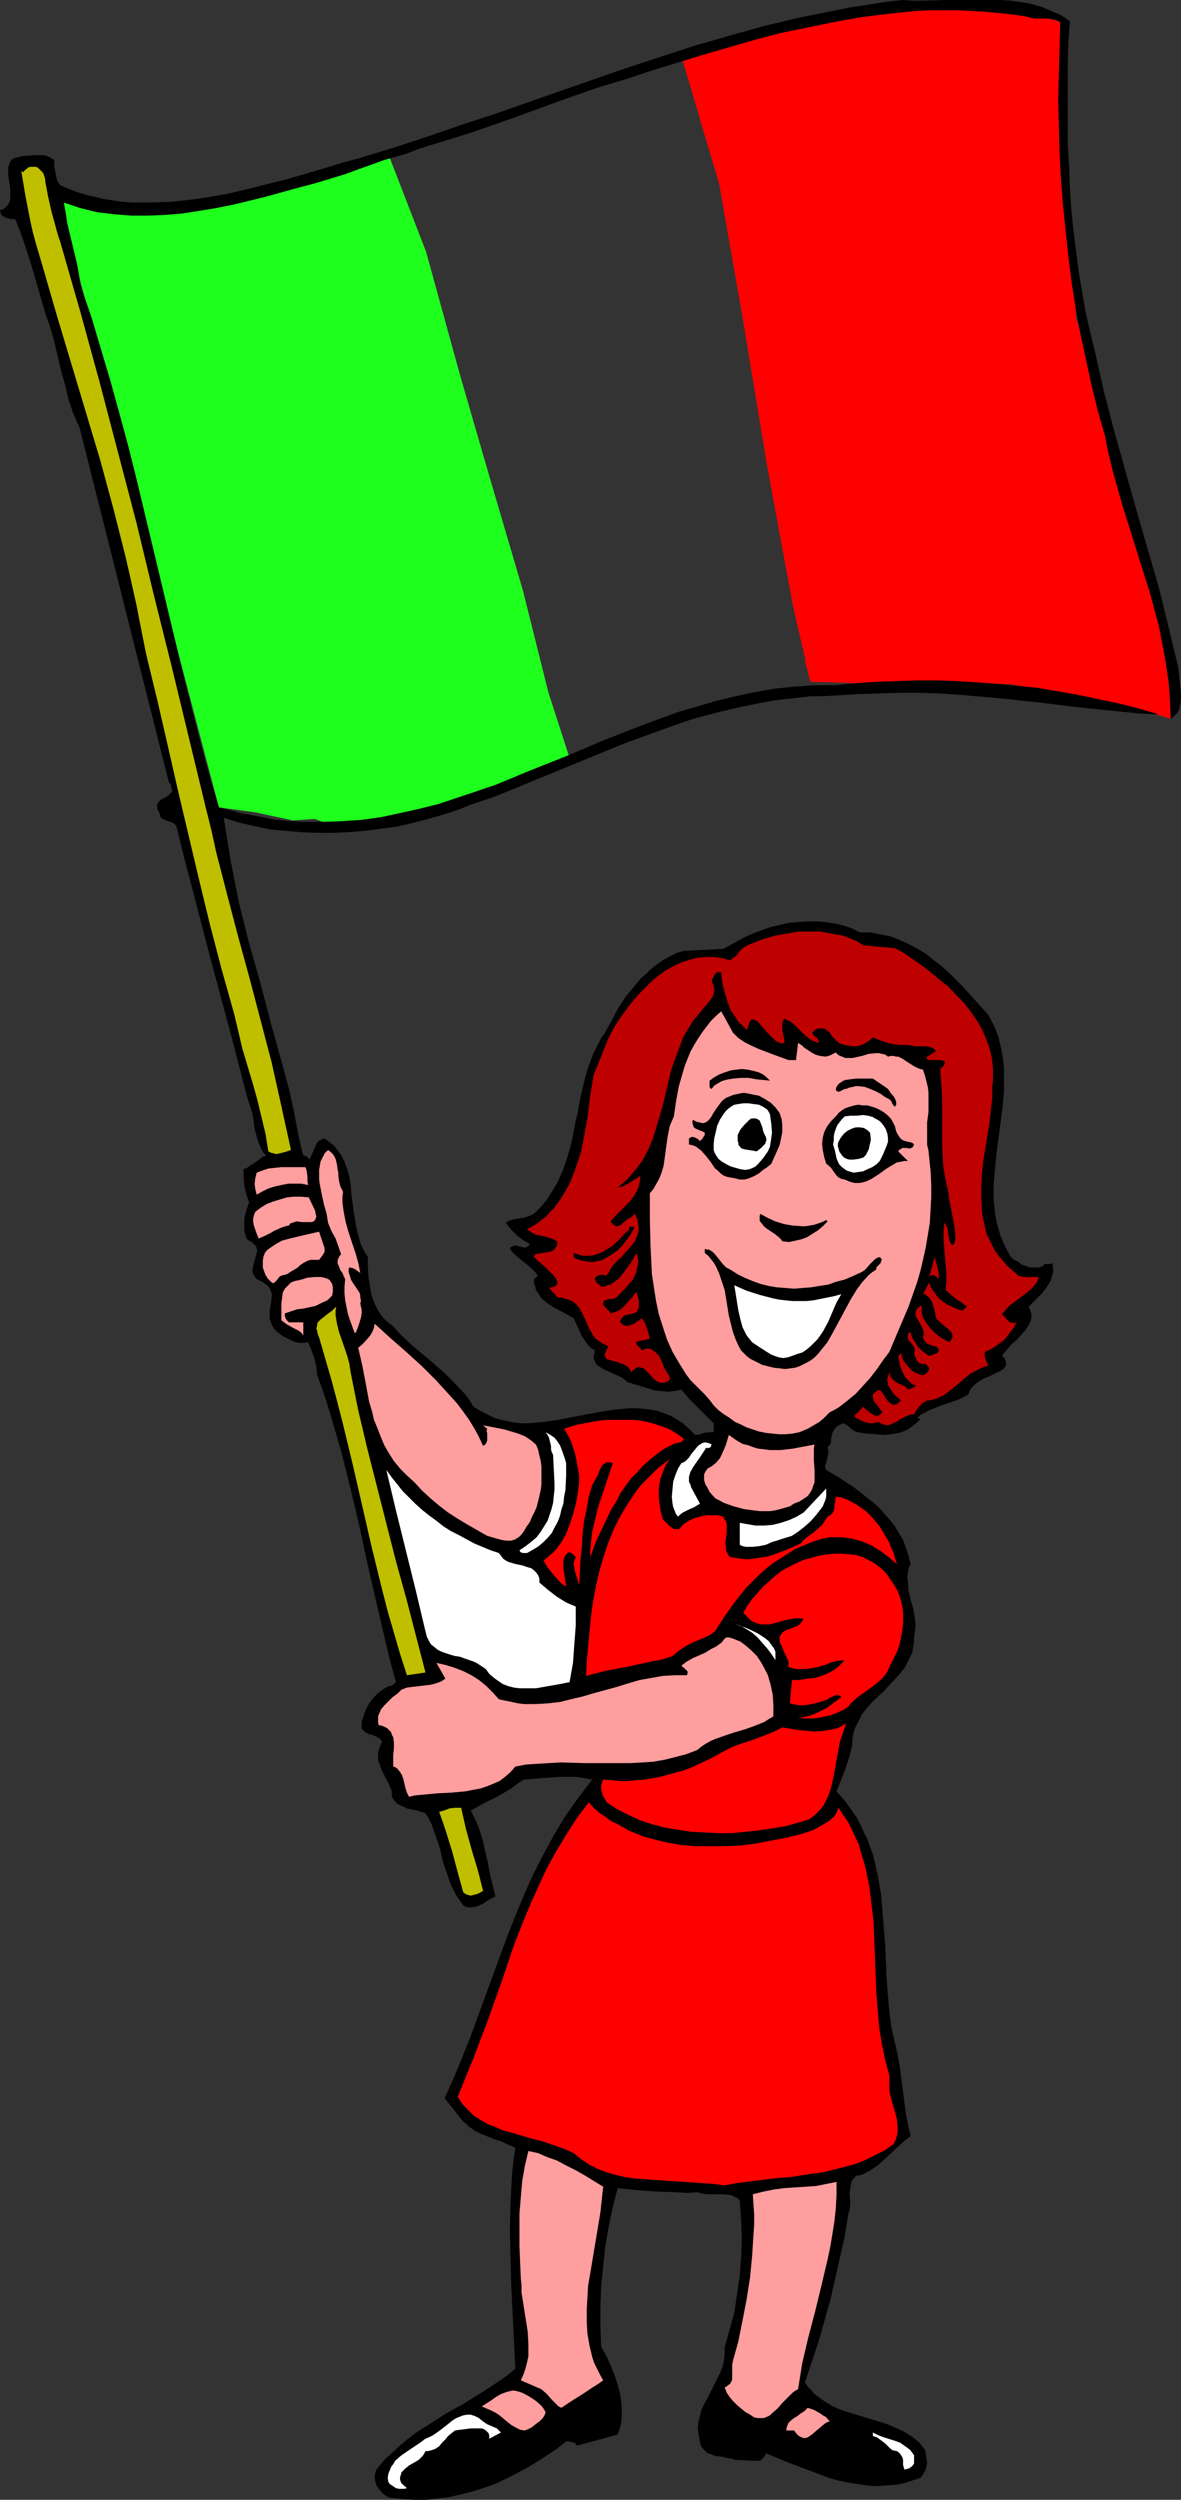 <?xml version="1.0" encoding="UTF-8" standalone="no"?>
<svg
   version="1.0"
   width="73.559mm"
   height="155.668mm"
   id="svg47"
   sodipodi:docname="Italian Girl &amp; Flag.wmf"
   xmlns:inkscape="http://www.inkscape.org/namespaces/inkscape"
   xmlns:sodipodi="http://sodipodi.sourceforge.net/DTD/sodipodi-0.dtd"
   xmlns="http://www.w3.org/2000/svg"
   xmlns:svg="http://www.w3.org/2000/svg">
  <rect width="100%" height="100%" fill="#333333" stroke="none"/>
  <sodipodi:namedview
     id="namedview47"
     pagecolor="#ffffff"
     bordercolor="#000000"
     borderopacity="0.25"
     inkscape:showpageshadow="2"
     inkscape:pageopacity="0.0"
     inkscape:pagecheckerboard="0"
     inkscape:deskcolor="#d1d1d1"
     inkscape:document-units="mm" />
  <defs
     id="defs1">
    <pattern
       id="WMFhbasepattern"
       patternUnits="userSpaceOnUse"
       width="6"
       height="6"
       x="0"
       y="0" />
  </defs>
  <path
     style="fill:#ff0000;fill-opacity:1;fill-rule:evenodd;stroke:none"
     d="m 189.493,155.612 1.292,4.848 20.193,0.646 2.585,-9.211 z"
     id="path1" />
  <path
     style="fill:#1eff1e;fill-opacity:1;fill-rule:evenodd;stroke:none"
     d="m 67.849,190.516 30.047,-2.424 -3.716,3.717 -9.208,1.778 h -8.562 z"
     id="path2" />
  <path
     style="fill:#ff0000;fill-opacity:1;fill-rule:evenodd;stroke:none"
     d="m 160.738,14.382 8.562,28.925 5.493,31.349 5.654,34.257 6.139,33.288 4.2,18.26 h 15.993 17.608 l 14.054,0.646 14.216,3.07 12.116,1.778 10.824,3.232 -0.323,-6.948 -1.131,-8.564 -1.939,-10.342 -4.2,-14.22 -5.493,-20.199 -4.2,-16.321 -5.008,-17.937 -0.646,-13.574 -2.585,-16.482 -0.485,-18.26 V 5.171 L 240.38,2.262 228.264,1.131 214.694,1.616 203.063,2.909 191.431,5.333 176.731,9.049 Z"
     id="path3" />
  <path
     style="fill:#1eff1e;fill-opacity:1;fill-rule:evenodd;stroke:none"
     d="m 13.408,45.246 5.493,2.424 8.4,1.778 8.723,-0.485 10.5,-0.646 8.562,-1.939 7.27,-1.131 7.27,-1.293 8.239,-1.939 7.108,-2.909 6.785,-1.939 8.562,22.138 7.916,28.763 6.785,23.431 8.077,27.47 5.977,23.915 5.008,15.513 -10.5,4.201 -9.854,3.07 -7.431,2.909 -9.693,2.585 -8.562,0.646 -7.916,0.485 -11.147,0.808 -9.047,-1.939 -8.4,-1.131 z"
     id="path4" />
  <path
     style="fill:#000000;fill-opacity:1;fill-rule:evenodd;stroke:none"
     d="m 251.849,5.009 -0.323,4.686 -0.162,4.848 v 4.848 9.695 5.009 l 0.323,5.009 0.162,5.009 0.323,5.009 0.485,4.848 0.646,5.009 0.646,5.009 0.808,4.848 0.808,4.686 1.131,4.848 1.131,4.686 2.1,9.372 2.423,9.211 2.585,9.211 2.585,9.211 5.331,18.421 2.262,9.211 2.262,9.372 0.162,1.616 0.162,1.616 0.162,1.778 0.162,1.778 -0.162,1.778 -0.162,0.646 -0.162,0.808 -0.323,0.646 -0.485,0.485 -0.485,0.485 -0.646,0.485 -0.162,-4.363 -0.323,-4.525 -0.646,-4.201 -0.808,-4.363 -0.808,-4.201 -1.131,-4.201 -1.131,-4.201 -1.292,-4.04 -2.585,-8.241 -2.585,-8.241 -1.131,-4.04 -1.131,-4.04 -0.969,-4.04 -0.808,-4.04 -1.615,-5.656 -1.454,-5.817 -1.292,-5.979 -1.292,-5.979 -1.131,-5.979 -0.969,-6.14 -0.808,-6.14 -0.646,-6.302 -0.646,-6.14 -0.485,-6.302 -0.323,-6.14 -0.162,-6.302 -0.162,-6.14 0.162,-6.14 0.162,-5.979 0.162,-6.14 -0.969,-0.485 -0.969,-0.162 -0.969,-0.162 h -1.131 -1.939 L 242.641,4.201 241.511,3.878 238.28,3.393 235.049,3.07 231.818,2.747 228.587,2.585 225.356,2.424 h -3.231 -3.231 l -3.231,0.162 -6.462,0.646 -6.462,0.808 -6.3,1.131 -6.3,1.293 -6.3,1.293 -6.139,1.616 -6.139,1.778 -6.139,1.778 -12.116,3.717 -5.816,1.939 -5.977,1.778 -5.169,1.778 -5.008,1.778 -10.177,3.717 -10.177,3.555 -5.169,1.616 -5.331,1.616 -2.423,0.808 -2.423,0.97 -5.169,1.454 -6.3,2.262 -3.069,1.131 -3.231,0.97 -3.716,1.131 -3.716,0.97 -7.593,2.101 -3.877,0.97 -4.039,0.97 -4.039,0.808 -3.877,0.646 -4.2,0.646 -3.877,0.323 -4.2,0.162 H 30.855 l -4.039,-0.323 -4.039,-0.485 -1.939,-0.485 -1.939,-0.485 -1.939,-0.646 -1.939,-0.646 0.485,2.585 0.323,2.262 1.131,4.686 1.131,4.686 0.485,2.585 0.323,2.585 2.585,7.433 2.262,7.595 2.262,7.595 2.1,7.595 2.1,7.756 1.939,7.756 3.716,15.513 3.716,15.513 3.716,15.513 1.939,7.756 1.939,7.595 2.1,7.756 2.262,7.595 2.585,0.646 2.423,0.646 2.585,0.485 2.423,0.485 2.423,0.485 2.423,0.323 2.423,0.162 2.423,0.162 h 4.685 l 4.685,-0.162 4.685,-0.323 4.523,-0.646 4.523,-0.97 4.362,-0.97 4.523,-1.131 4.362,-1.454 4.362,-1.454 4.362,-1.454 8.562,-3.555 8.562,-3.393 8.723,-3.717 8.723,-3.393 4.362,-1.616 4.362,-1.616 4.523,-1.293 4.362,-1.293 4.685,-1.131 4.523,-0.97 4.685,-0.808 4.685,-0.485 4.846,-0.323 h 4.846 l 4.685,-0.485 4.846,-0.323 4.685,-0.162 4.846,-0.162 h 4.846 l 4.685,0.162 4.846,0.323 4.685,0.323 4.846,0.485 4.685,0.485 4.685,0.808 4.685,0.808 4.523,0.97 4.685,0.97 4.523,1.131 4.523,1.293 h 0.162 l 0.162,0.323 h 0.323 0.323 l -5.008,-0.323 -4.846,-0.485 -9.531,-0.97 -9.208,-1.131 -9.208,-0.97 -9.208,-0.808 -4.685,-0.323 -4.846,-0.162 h -4.846 l -4.846,0.162 -5.008,0.162 -5.008,0.323 -2.908,0.162 h -2.908 l -2.908,0.323 -2.746,0.323 -2.908,0.323 -2.746,0.485 -5.493,1.131 -5.493,1.293 -5.493,1.454 -5.169,1.778 -5.331,1.939 -5.331,1.939 -5.169,2.101 -20.839,8.564 -5.169,2.101 -5.331,1.778 -3.231,1.293 -3.554,1.131 -3.392,0.97 -3.716,0.97 -3.554,0.808 -3.716,0.485 -3.716,0.485 -3.716,0.323 -3.877,0.162 H 74.634 l -3.877,-0.162 -3.554,-0.323 -3.716,-0.323 -3.716,-0.808 -3.554,-0.808 -3.554,-1.131 0.808,5.009 0.808,5.009 0.969,5.009 0.969,4.848 2.423,9.695 2.746,9.695 2.585,9.857 2.746,9.857 1.292,4.848 1.131,5.009 0.969,5.171 1.131,5.171 0.323,0.323 0.485,0.162 0.485,0.323 0.162,0.485 0.485,-0.646 0.323,-0.808 0.646,-1.454 0.323,-0.808 0.485,-0.646 0.646,-0.323 0.323,-0.162 0.485,-0.162 0.808,0.646 0.646,0.485 0.808,0.646 0.485,0.646 1.131,1.454 0.808,1.616 0.646,1.778 0.485,1.778 0.323,1.939 0.162,1.939 0.485,3.878 0.646,4.04 0.485,1.939 0.485,1.778 0.808,1.778 0.969,1.616 v 2.262 l 0.162,2.424 0.323,2.101 0.323,1.939 0.323,0.97 0.323,0.97 0.485,0.97 0.485,0.97 0.646,0.97 0.646,0.808 0.808,0.808 1.131,0.808 2.262,2.424 2.423,2.262 5.169,4.363 2.585,2.262 2.423,2.424 2.423,2.585 0.969,1.293 0.969,1.616 1.615,0.97 1.615,0.808 1.615,0.808 1.615,0.485 1.615,0.323 1.615,0.323 1.777,0.162 h 1.615 l 1.615,-0.162 1.777,-0.162 3.392,-0.485 6.785,-1.293 3.392,-0.646 3.392,-0.485 1.615,-0.162 1.777,-0.162 h 1.615 l 1.615,0.162 1.615,0.162 1.615,0.323 1.454,0.485 1.615,0.646 1.454,0.808 1.454,0.97 1.454,1.293 1.454,1.454 1.131,-0.162 0.969,-0.323 1.131,-0.162 h 0.485 0.646 v -2.101 l -0.969,-0.97 -0.969,-0.97 -1.939,-1.939 -1.939,-1.939 -1.777,-2.101 -0.808,0.162 -0.808,0.162 -1.615,0.162 -1.615,-0.162 -1.615,-0.162 -1.454,-0.485 -1.615,-0.485 -1.615,-0.485 -1.615,-0.485 -0.485,-0.485 -0.646,-0.485 -1.292,-0.646 -1.454,-0.646 -1.454,-0.646 -0.646,-0.323 -0.646,-0.485 -0.485,-0.323 -0.323,-0.485 -0.323,-0.646 -0.162,-0.646 0.162,-0.808 0.162,-0.808 -0.969,-0.646 -0.808,-0.808 -0.646,-0.97 -0.646,-0.97 -0.969,-2.101 -0.969,-2.101 -1.454,-0.808 -1.454,-0.808 -1.615,-0.808 -1.454,-0.97 -1.454,-1.131 -0.485,-0.646 -0.485,-0.808 -0.485,-0.646 -0.162,-0.808 -0.323,-0.808 v -0.97 l 0.969,-0.808 -0.808,-0.97 -0.969,-0.97 -1.777,-1.454 -1.777,-1.454 -0.808,-0.808 -0.485,-0.808 0.323,-0.323 0.323,-0.162 0.646,-0.162 0.646,0.162 1.292,0.323 h 0.485 l 0.323,-0.162 0.162,-0.162 0.323,-0.162 0.162,-0.323 -0.808,-0.485 -0.808,-0.485 -1.454,-1.131 -1.292,-1.293 -1.292,-1.616 0.808,-0.485 0.969,-0.323 1.939,-0.323 0.969,-0.162 0.808,-0.323 0.808,-0.323 0.808,-0.646 1.131,-1.131 0.969,-1.131 0.808,-1.131 0.808,-1.293 1.454,-2.424 1.131,-2.585 0.969,-2.747 0.808,-2.747 0.646,-2.747 0.485,-2.747 0.646,-2.747 0.485,-2.909 0.646,-2.747 0.646,-2.747 0.808,-2.585 0.969,-2.585 1.292,-2.585 0.646,-1.293 0.808,-1.131 1.615,-2.909 1.615,-3.07 1.939,-2.909 1.131,-1.293 1.131,-1.454 1.131,-1.293 1.292,-1.131 1.131,-1.131 1.454,-1.131 1.454,-0.97 1.454,-0.808 1.615,-0.808 1.615,-0.485 9.37,-0.485 1.777,-0.97 1.777,-0.97 1.777,-0.97 1.939,-0.808 2.1,-0.808 1.939,-0.646 2.1,-0.485 2.1,-0.485 2.262,-0.162 2.1,-0.162 h 2.1 l 2.1,0.162 2.1,0.323 2.1,0.485 1.939,0.646 1.939,0.97 h 2.423 l 2.423,0.485 2.423,0.485 2.1,0.808 2.1,0.97 2.1,1.131 1.939,1.131 1.777,1.454 1.939,1.454 1.777,1.616 3.231,3.232 3.069,3.393 1.454,1.616 1.454,1.616 0.969,1.778 0.808,1.778 0.646,1.778 0.485,1.939 0.323,1.616 0.323,1.939 0.162,1.778 v 1.778 3.717 l -0.323,3.555 -0.969,7.433 -0.485,3.555 -0.323,3.555 -0.323,3.717 v 3.555 l 0.162,1.616 0.162,1.778 0.323,1.778 0.485,1.778 0.485,1.616 0.646,1.616 0.808,1.616 0.969,1.778 0.808,0.646 0.969,0.485 0.808,0.646 0.969,0.323 0.969,0.323 h 0.969 1.131 l 0.969,-0.323 0.162,-0.323 0.162,-0.162 h 0.646 0.646 l 0.646,-0.162 v 0.808 l 0.162,0.808 -0.162,0.646 -0.162,0.808 -0.485,1.293 -0.808,1.293 -0.969,1.293 -1.131,1.131 -1.131,1.131 -0.969,0.97 0.323,0.808 0.323,0.97 v 0.808 l -0.162,0.808 -0.323,0.646 -0.485,0.808 -0.485,0.808 -0.646,0.646 -1.292,1.454 -1.454,1.293 -1.131,1.293 -0.485,0.646 -0.485,0.646 0.485,0.323 0.323,0.646 0.162,0.646 v 0.646 l -0.485,0.646 -0.646,0.485 -1.292,0.646 -1.292,0.646 -1.292,0.485 -1.131,0.646 -1.131,0.808 -0.485,0.485 -0.485,0.485 -0.323,0.646 -0.323,0.808 -1.454,0.808 -1.454,0.646 -3.069,0.97 -1.615,0.646 -1.615,0.646 -1.454,0.808 -0.646,0.323 -0.646,0.646 0.646,0.323 -0.808,0.808 -0.808,0.646 -0.808,0.646 -0.808,0.485 -0.808,0.323 -0.969,0.323 -0.969,0.162 -0.808,0.162 -1.939,0.162 -1.939,-0.162 -2.1,-0.162 -1.939,-0.323 -0.646,-0.162 -1.131,-0.808 -0.485,-0.485 -0.485,-0.323 -0.646,-0.323 -0.485,0.162 -0.323,0.162 -0.323,0.162 -0.646,0.485 -0.485,0.646 -0.323,0.646 -0.162,0.808 -0.162,0.646 v 0.808 l -0.323,0.646 -0.485,0.485 0.162,0.808 v 0.808 l -0.323,1.293 -0.323,1.293 -0.162,0.485 0.323,0.646 3.231,1.939 3.231,2.101 3.069,2.424 1.454,1.131 1.454,1.293 1.292,1.454 1.292,1.454 1.131,1.454 0.969,1.616 0.969,1.616 0.646,1.778 0.646,1.939 0.485,1.939 -0.485,0.97 -0.162,1.131 -0.162,0.97 0.162,1.131 0.162,2.101 0.485,2.101 0.646,2.262 0.323,2.101 0.162,1.131 v 1.131 l -0.162,1.131 -0.162,1.131 v 0.97 l -0.162,0.97 -0.162,0.97 -0.162,0.808 -0.808,1.616 -0.808,1.616 -1.131,1.454 -1.292,1.454 -2.585,2.747 -2.746,2.585 -1.292,1.454 -1.131,1.454 -0.808,1.616 -0.808,1.616 -0.323,0.97 -0.162,0.808 -0.162,0.97 v 1.131 l -0.323,1.454 -0.323,1.293 -0.969,2.909 -0.969,2.585 -1.131,2.747 1.292,1.454 1.292,1.616 1.131,1.616 1.131,1.616 0.808,1.616 0.808,1.778 0.808,1.616 0.646,1.778 0.646,1.778 0.485,1.939 0.808,3.717 0.646,3.878 0.323,3.878 0.323,4.04 0.323,3.878 0.162,4.04 0.162,3.878 0.323,4.04 0.323,3.717 0.485,3.717 0.808,3.555 0.646,2.747 0.485,2.747 1.454,11.15 0.485,2.585 0.646,2.747 -1.615,1.293 -1.615,1.454 -2.908,2.747 -1.454,1.293 -1.615,1.131 -0.808,0.485 -0.969,0.485 -0.808,0.323 -1.131,0.162 -0.323,0.485 -0.485,0.485 -0.162,0.485 -0.162,0.485 -0.162,1.131 -0.162,1.293 0.162,1.293 v 1.131 l -0.162,1.293 -0.323,1.131 -0.808,5.009 -1.131,5.009 -1.131,5.009 -1.131,5.009 -2.746,9.695 -3.231,9.695 0.646,0.97 0.808,0.808 0.646,0.808 0.808,0.646 1.615,1.131 1.777,1.131 1.777,0.808 1.939,0.646 7.916,2.424 1.939,0.646 1.777,0.808 1.777,0.808 1.777,1.131 1.615,1.293 0.646,0.808 0.808,0.97 0.162,0.97 0.162,0.97 0.162,1.131 -0.162,0.97 -0.323,0.97 -0.485,0.808 -0.323,0.485 -0.323,0.323 -0.485,0.162 -0.485,0.162 -2.423,0.808 -2.262,0.485 -2.262,0.162 -2.262,0.162 -2.423,-0.162 -2.1,-0.323 -2.262,-0.323 -2.262,-0.485 -2.262,-0.646 -2.1,-0.808 -4.362,-1.616 -4.2,-1.616 -4.2,-1.778 -0.162,0.646 -0.323,0.323 -0.323,0.323 -0.323,0.323 -0.323,0.162 h -0.485 -0.969 -0.969 l -2.1,-0.162 h -1.131 l -0.485,-0.162 -0.485,-0.162 -1.131,-0.162 -1.292,-0.323 -1.454,-0.162 -1.131,-0.485 -0.646,-0.162 -0.485,-0.485 -0.323,-0.323 -0.485,-0.485 -0.323,-0.646 -0.162,-0.808 -0.323,-1.616 -0.162,-1.616 0.162,-1.454 0.323,-1.293 0.323,-1.454 0.646,-1.293 1.292,-2.424 1.292,-2.585 0.646,-1.293 0.646,-1.293 0.485,-1.293 0.323,-1.454 0.162,-1.454 v -1.616 l 1.131,-4.04 1.131,-4.04 0.646,-4.363 0.646,-4.363 0.323,-4.363 0.162,-4.363 -0.162,-4.525 -0.323,-4.525 -0.485,-0.485 -0.646,-0.323 -0.485,-0.323 -0.646,-0.162 -1.292,-0.162 h -2.746 -1.292 l -1.292,-0.162 -1.131,-0.323 -2.423,0.162 -2.423,-0.162 -4.685,-0.162 -2.262,-0.162 -2.262,-0.162 -4.685,-0.485 -1.131,4.525 -0.969,4.525 -0.808,4.686 -0.485,4.686 -0.485,4.848 -0.162,4.686 v 4.686 l 0.162,4.686 1.292,2.262 1.131,2.585 0.969,2.424 0.808,2.747 0.323,1.293 0.162,1.293 0.162,1.454 v 1.293 1.454 l -0.162,1.293 -0.323,1.293 -0.485,1.293 -9.531,2.585 -0.323,-0.323 -0.162,-0.323 -0.808,-0.162 -0.646,-0.162 h -0.646 l -2.262,1.778 -2.423,1.616 -2.262,1.454 -2.423,1.454 -2.423,1.293 -2.585,1.293 -2.423,1.131 -2.746,0.97 -2.585,0.808 -2.585,0.646 -2.746,0.646 -2.746,0.323 -2.746,0.323 h -2.908 l -2.746,-0.162 -2.908,-0.323 -0.969,-0.485 -0.808,-0.646 -0.646,-0.808 -0.646,-0.808 -0.323,-0.97 -0.162,-1.131 0.162,-0.97 0.162,-0.646 0.323,-0.485 1.615,-1.939 1.939,-1.778 1.939,-1.778 1.939,-1.616 1.939,-1.454 2.1,-1.293 4.2,-2.747 4.362,-2.424 4.2,-2.585 4.2,-2.747 2.1,-1.454 1.939,-1.616 -0.323,-6.625 -0.323,-6.625 -0.323,-6.464 -0.162,-6.302 -0.162,-6.464 0.162,-6.302 0.162,-3.393 0.162,-3.232 0.323,-3.232 0.485,-3.393 -1.615,-0.646 -1.615,-0.808 -1.615,-0.485 -3.231,-1.293 -1.615,-0.808 -1.292,-0.97 -0.646,-0.646 -0.646,-0.485 -4.362,-5.494 2.1,-4.686 1.939,-4.686 1.939,-4.848 1.777,-4.848 3.554,-9.695 3.554,-9.695 1.939,-4.848 1.939,-4.686 2.1,-4.686 2.423,-4.686 2.423,-4.525 2.746,-4.525 3.069,-4.363 1.615,-2.101 1.615,-2.101 -1.777,-0.323 -1.939,-0.323 h -2.1 -1.939 l -4.2,0.323 -4.2,0.323 -1.454,0.97 -1.454,1.131 -3.069,1.778 -3.231,1.616 -3.231,1.778 1.131,2.262 0.969,2.424 0.808,2.585 0.485,2.424 0.646,2.585 0.485,2.747 0.646,2.585 0.646,2.585 -0.969,0.485 -0.808,0.485 -0.969,0.646 -0.969,0.485 -0.808,0.323 -0.969,0.162 h -0.485 -0.485 l -0.646,-0.162 -0.485,-0.323 -0.808,-1.131 -0.808,-1.131 -0.646,-1.293 -0.646,-1.293 -0.969,-2.747 -0.969,-2.909 -0.646,-2.909 -0.969,-2.909 -0.485,-1.293 -0.485,-1.454 -0.646,-1.293 -0.808,-1.293 -0.969,-0.323 -1.131,-0.323 -2.262,-0.485 -0.969,-0.485 -1.131,-0.485 -0.323,-0.323 -0.485,-0.485 -0.323,-0.485 -0.323,-0.485 v -0.97 l -0.162,-0.808 -0.323,-0.646 -0.323,-0.808 -1.615,-3.07 -0.485,-1.454 -0.323,-0.808 v -0.808 -0.808 l 0.162,-0.808 0.323,-0.97 0.485,-0.97 -0.485,-0.646 -0.485,-0.323 -1.292,-0.646 -0.808,-0.162 -0.646,-0.323 -0.646,-0.485 -0.485,-0.485 v -1.616 l 0.485,-1.454 0.485,-1.454 0.808,-1.454 0.969,-1.293 1.131,-1.131 1.292,-0.97 1.454,-0.808 0.162,0.162 0.323,-0.162 0.323,-0.162 0.323,-0.323 0.323,-0.323 -1.292,-4.686 -1.131,-4.686 -2.1,-9.049 -2.1,-9.049 -1.939,-9.049 -2.1,-8.888 -2.262,-9.049 -1.292,-4.363 -1.292,-4.525 -1.454,-4.525 -1.615,-4.525 -0.162,-1.939 -0.485,-1.939 -0.646,-1.778 -0.808,-1.939 -0.969,0.162 h -0.969 l -0.969,-0.162 -0.808,-0.323 -0.969,-0.485 -0.969,-0.485 -0.808,-0.485 -0.808,-0.646 -0.808,-0.808 -0.485,-0.97 -0.323,-0.808 -0.162,-0.808 v -0.808 -0.808 l 0.323,-1.778 0.162,-1.616 v -0.646 l -0.323,-0.808 -0.323,-0.646 -0.646,-0.646 -0.969,-0.646 -0.646,-0.323 -0.646,-0.323 -0.485,-0.646 -0.323,-0.646 -0.162,-0.485 v -0.646 l 0.323,-1.293 0.323,-1.131 0.323,-1.293 0.162,-0.485 -0.162,-0.646 -0.162,-0.485 -0.485,-0.485 -0.485,-0.485 -0.969,-0.485 -0.323,-0.485 -0.162,-0.485 -0.323,-1.131 v -1.293 -1.131 l 0.162,-1.293 0.323,-1.131 0.323,-0.97 0.323,-0.97 -0.323,-0.808 -0.323,-0.97 -0.485,-2.101 -0.162,-2.101 v -1.778 l 0.808,-0.323 0.646,-0.485 1.292,-0.808 1.131,-0.808 0.646,-0.485 0.808,-0.323 -0.646,-0.646 -0.485,-0.808 -0.323,-0.808 -0.323,-0.646 -0.485,-1.616 -0.485,-1.778 -0.162,-1.616 -0.323,-1.778 -0.485,-1.778 -0.646,-1.778 -4.2,-16.159 -4.362,-16.159 -4.2,-16.159 -2.1,-7.918 -1.939,-7.918 -0.485,-0.485 -0.485,-0.323 -1.131,-0.323 -0.646,-0.323 -0.485,-0.162 -0.485,-0.485 -0.162,-0.323 v -0.485 l -0.485,-0.808 -0.162,-0.646 v -0.485 l 0.162,-0.485 0.323,-0.485 0.323,-0.323 0.969,-0.485 0.969,-0.646 0.323,-0.323 0.323,-0.323 0.162,-0.485 -0.162,-0.485 -0.162,-0.808 -0.485,-0.646 L 18.739,100.671 17.285,97.439 16.155,94.046 15.347,90.653 14.378,87.259 12.762,80.311 11.793,76.917 10.662,73.686 7.431,62.536 5.654,57.042 4.685,54.295 3.554,51.548 H 2.423 L 1.939,51.386 1.292,51.224 0.808,50.901 0.323,50.578 0.162,50.093 0,49.447 0.646,49.285 1.131,48.962 1.454,48.639 1.777,48.316 2.262,47.508 2.423,46.538 V 45.569 44.438 L 2.262,43.306 2.1,42.337 1.939,41.206 v -0.97 -0.97 l 0.323,-0.808 0.162,-0.485 0.323,-0.323 0.323,-0.323 0.485,-0.162 0.646,-0.162 0.646,-0.162 0.646,-0.162 h 0.808 l 1.777,-0.162 h 1.615 0.808 l 0.808,0.323 0.646,0.323 0.808,0.485 v 1.454 l 0.323,1.616 0.323,1.616 0.323,0.646 0.485,0.646 1.939,0.808 2.1,0.808 2.1,0.646 2.1,0.485 2.1,0.485 2.1,0.323 2.262,0.323 2.262,0.162 h 2.1 2.262 l 4.523,-0.162 4.685,-0.485 4.523,-0.646 4.523,-0.808 4.685,-1.131 4.523,-1.131 4.523,-1.131 4.523,-1.293 4.362,-1.293 4.2,-1.293 4.2,-1.131 7.916,-2.424 7.916,-2.585 7.916,-2.747 7.916,-2.585 15.67,-5.494 15.831,-5.494 7.916,-2.585 7.916,-2.585 7.916,-2.262 8.077,-2.262 8.077,-1.939 8.077,-1.616 4.039,-0.808 4.2,-0.646 4.039,-0.646 L 212.432,0 l 2.423,0.162 h 2.423 L 222.287,0 h 5.169 5.331 2.585 l 2.585,0.162 2.423,0.323 2.585,0.485 2.262,0.646 2.262,0.97 2.262,0.97 z"
     id="path5" />
  <path
     style="fill:#bfbf00;fill-opacity:1;fill-rule:evenodd;stroke:none"
     d="m 10.662,42.822 0.323,1.616 0.323,1.778 0.808,3.555 0.969,3.555 0.485,1.778 0.646,1.939 4.685,16.321 4.523,16.482 4.362,16.644 4.362,16.644 4.039,16.805 4.2,16.805 8.077,33.449 1.292,5.171 1.131,5.171 2.585,10.019 2.585,9.857 2.746,10.019 2.585,9.857 2.585,9.857 2.262,10.18 1.131,5.171 1.131,5.171 -1.454,0.485 -1.292,0.323 -0.646,0.162 -0.646,-0.162 -0.646,-0.162 -0.646,-0.323 -0.646,-4.04 -0.969,-4.04 -0.969,-4.04 -1.131,-4.04 -2.423,-8.08 -0.969,-4.201 -0.969,-4.04 -2.908,-10.342 -2.746,-10.503 -2.585,-10.665 -5.008,-21.168 -2.423,-10.665 -2.423,-10.503 -2.585,-10.665 -1.131,-5.656 -1.131,-5.817 L 30.855,136.706 29.563,131.05 26.655,119.577 23.586,108.266 20.193,96.955 16.801,85.643 13.408,74.332 10.177,63.182 9.37,60.435 8.562,57.688 l -0.808,-2.909 -0.646,-2.909 -1.131,-5.817 -0.969,-5.817 0.485,0.323 0.323,-0.485 0.485,-0.323 0.323,-0.323 0.485,-0.162 h 0.485 0.323 0.485 l 0.485,0.162 0.646,0.646 0.646,0.646 0.323,0.97 0.162,0.646 z"
     id="path6" />
  <path
     style="fill:#bf0000;fill-opacity:1;fill-rule:evenodd;stroke:none"
     d="m 210.655,223.157 2.1,1.131 2.1,1.454 2.1,1.454 2.1,1.616 2.1,1.778 2.1,1.616 1.777,1.939 1.939,1.939 1.615,2.101 1.454,2.101 1.292,2.262 0.969,2.424 0.485,1.293 0.323,1.131 0.323,1.293 0.162,1.293 0.162,1.454 v 2.747 l -0.162,1.293 v 2.909 l -0.323,2.747 -0.323,3.07 -0.485,2.909 -0.969,5.979 -0.323,3.07 -0.162,3.07 v 2.909 l 0.162,2.909 0.162,1.454 0.323,1.293 0.323,1.454 0.323,1.293 0.646,1.293 0.646,1.293 0.646,1.293 0.969,1.293 0.969,1.131 0.969,1.131 1.292,1.131 1.292,1.131 0.646,0.162 0.485,0.162 h 1.292 1.292 1.131 l -0.323,0.808 -0.323,0.646 -1.131,1.293 -1.131,0.97 -1.292,0.97 -1.292,0.97 -1.292,0.97 -0.969,0.97 -0.485,0.646 -0.485,0.485 0.808,0.808 0.646,0.808 0.485,0.323 h 0.323 l 0.646,0.162 0.485,-0.162 -0.485,1.131 -0.808,0.97 -0.808,1.131 -0.808,0.97 -1.131,0.808 -1.131,0.808 -1.131,0.646 -1.131,0.485 v 0.485 0.485 l 0.162,0.646 0.162,0.485 0.162,0.323 0.323,0.808 -1.131,0.323 -0.969,0.485 -0.969,0.485 -0.969,0.485 -1.615,1.293 -1.454,1.293 -1.615,1.293 -1.454,1.131 -0.969,0.485 -0.969,0.485 -1.131,0.323 -1.292,0.162 -0.969,0.646 -0.646,0.646 -0.646,0.808 -0.646,1.131 h -0.646 l -0.485,0.162 -1.131,0.485 -0.969,0.485 -0.969,0.646 -1.131,0.485 -0.323,0.162 -0.646,0.162 -0.485,-0.162 h -0.485 l -0.646,-0.323 -0.485,-0.323 -0.646,0.162 -0.808,0.162 h -0.646 l -0.646,-0.162 -1.292,-0.485 -1.292,-0.646 -0.323,-0.485 2.1,-2.101 0.646,0.646 0.808,0.646 0.969,0.646 0.646,0.162 h 0.485 l 0.969,-0.808 -0.485,-0.646 -0.323,-0.485 -0.323,-0.323 -0.162,-0.323 -0.162,-0.162 -0.323,-0.323 -0.323,-0.646 -0.162,-0.485 v -0.808 l 1.292,-1.131 0.646,0.323 0.485,0.646 0.323,0.646 0.485,0.646 0.323,0.485 0.646,0.485 0.485,0.323 h 0.485 l 0.485,-0.162 0.969,-0.808 -0.646,-0.646 -0.808,-0.646 -0.646,-0.808 -0.485,-0.808 -0.485,-0.808 -0.162,-0.97 v -0.485 l 0.162,-0.485 0.162,-0.485 0.162,-0.485 0.162,0.485 v 0.323 l 0.485,0.646 0.485,0.485 0.646,0.485 1.454,0.646 0.646,0.323 0.485,0.646 0.969,-0.323 0.485,-0.323 0.485,-0.323 -0.969,-0.323 -0.808,-0.808 -0.808,-0.808 -0.485,-0.97 -0.485,-1.131 -0.323,-0.97 -0.162,-1.131 -0.162,-0.808 0.646,-0.646 0.485,1.616 0.485,0.646 0.485,0.646 0.646,0.646 0.646,0.646 0.808,0.485 0.969,0.323 0.323,0.162 h 0.323 l 0.323,-0.162 0.323,-0.162 0.485,-0.485 0.323,-0.485 v -0.323 -0.162 l -0.323,-0.323 -0.162,-0.162 -0.162,-0.162 -0.323,-0.323 -0.646,0.162 -0.323,-0.162 -0.485,-0.162 -0.323,-0.323 -0.485,-0.97 -0.323,-0.97 0.162,-0.323 v -0.323 -0.485 l -0.162,-0.323 -0.323,-0.485 -0.485,-0.646 -0.485,-0.485 -0.162,-0.485 v -0.323 -0.485 l 0.162,-0.323 0.485,-0.323 0.162,0.808 0.323,0.808 0.485,0.646 0.485,0.808 0.485,0.646 0.646,0.646 0.808,0.646 0.969,0.646 0.485,-0.162 0.969,-0.323 0.323,-0.162 0.323,-0.323 0.162,-0.323 v -0.162 l -0.162,-0.323 -0.162,-0.162 -0.323,-0.323 h -0.323 l -0.485,-0.162 -0.969,-0.323 -0.485,-0.323 -0.323,-0.323 -0.323,-0.485 -0.162,-0.485 0.162,-0.646 v -0.646 l -0.162,-0.485 -0.162,-0.485 -0.485,-0.97 -0.485,-0.808 -0.485,-0.808 -0.162,-0.485 v -0.323 l 0.162,-0.485 0.162,-0.485 0.485,-0.485 0.646,-0.485 v 0.808 0.646 l 0.162,0.808 0.162,0.646 0.808,1.293 0.808,1.131 1.131,1.131 1.131,0.97 1.131,0.646 1.131,0.646 0.485,-0.485 0.162,-0.323 0.162,-0.485 v -0.323 l -0.162,-0.485 -0.162,-0.323 -0.646,-0.646 -0.808,-0.646 -0.808,-0.646 -0.646,-0.646 -0.646,-0.646 -0.323,-1.778 -0.485,-1.616 -0.323,-0.808 -0.485,-0.646 -0.646,-0.485 -0.323,-0.323 h -0.485 l 1.454,-2.747 0.485,1.293 0.808,1.131 0.808,1.131 0.969,0.808 1.131,0.808 1.131,0.485 1.292,0.646 1.292,0.323 0.969,-0.97 -1.292,-0.97 -1.292,-0.808 -1.131,-0.97 -1.292,-1.131 0.162,-1.939 v -1.939 l -0.162,-1.939 -0.162,-1.939 -0.323,-4.04 v -1.939 l 0.162,-2.101 0.485,0.646 0.323,0.808 0.162,1.454 0.162,0.808 0.162,0.646 0.323,0.646 0.485,0.323 0.323,-0.646 0.162,-0.646 v -0.646 -0.808 l -0.162,-1.616 -0.323,-1.616 -0.646,-3.393 -0.323,-1.616 -0.162,-1.616 -0.485,-1.939 -0.323,-1.778 -0.323,-1.778 -0.162,-1.778 -0.162,-3.555 v -3.393 -3.555 -3.555 l -0.162,-3.717 -0.162,-1.939 -0.162,-1.778 0.323,-0.485 0.485,-0.323 0.162,-0.485 0.162,-0.323 -0.162,-0.323 -0.162,-0.162 h -0.162 l -0.646,-0.162 h -2.1 -0.646 l -0.323,-0.323 h -0.162 v -0.323 l 2.262,-1.454 -0.323,-0.323 -0.323,-0.323 -0.808,-0.323 -0.808,-0.162 h -0.808 -1.777 l -0.969,-0.162 -0.808,-0.162 h -0.969 -1.131 l -0.969,-0.162 -1.131,-0.162 -2.1,-0.646 -1.939,-0.808 -0.646,0.646 -0.808,0.485 -0.808,0.485 -0.808,0.323 -0.969,0.162 h -0.808 l -0.969,-0.162 -0.808,-0.162 -0.646,-0.162 -0.485,-0.162 -0.485,-0.323 -0.485,-0.485 -0.808,-0.808 -0.646,-0.97 -0.808,-0.646 -0.485,-0.323 h -0.485 -0.485 -0.485 l -0.646,0.323 -0.646,0.646 v 0.323 l 0.323,0.323 0.485,0.485 0.323,0.162 0.162,0.323 0.162,0.485 -0.162,0.323 -1.292,-0.485 -0.969,-0.646 -0.969,-0.808 -0.808,-0.808 -1.777,-1.778 -0.969,-0.646 -1.131,-0.485 -0.323,0.485 -0.162,0.646 v 0.808 0.646 l 0.323,1.616 0.162,0.808 v 0.646 l -0.646,0.162 -0.808,-0.323 -0.646,-0.323 -0.646,-0.646 -1.292,-1.293 -1.292,-1.454 -0.485,-0.646 -0.485,-0.485 -0.485,-0.323 -0.485,-0.162 h -0.485 l -0.162,0.162 -0.162,0.323 -0.162,0.323 -0.162,0.485 -0.162,0.485 -0.162,0.646 -0.808,-0.646 -0.646,-0.646 -0.808,-0.808 -0.485,-0.808 -1.131,-1.616 -0.646,-1.778 -0.646,-1.939 -0.485,-1.778 -0.323,-1.778 -0.162,-1.778 h -0.646 -0.323 l -0.323,0.323 -0.323,0.323 -0.323,0.808 -0.323,0.646 0.323,0.646 0.162,0.646 0.162,0.646 v 0.485 l -0.162,0.646 -0.162,0.485 -0.646,0.97 -1.615,1.939 -0.808,0.97 -0.646,0.808 -0.969,1.131 -0.808,1.293 -1.454,2.424 -0.969,2.585 -0.969,2.585 -0.969,2.747 -0.646,2.747 -0.646,2.747 -0.646,2.747 -0.808,2.747 -0.808,2.747 -0.808,2.585 -1.131,2.585 -1.292,2.424 -1.615,2.101 -0.969,1.131 -0.969,1.131 -1.131,0.97 -1.131,0.97 0.646,-0.162 0.646,-0.162 1.454,-0.808 1.292,-0.808 1.292,-0.808 v 0.808 l -0.162,0.808 -0.162,0.808 -0.323,0.808 -0.808,1.454 -0.969,1.293 -1.292,1.293 -1.131,1.131 -1.131,1.131 -0.969,1.131 0.323,0.485 0.323,0.323 0.323,0.162 0.162,0.162 h 0.646 l 0.646,-0.323 0.485,-0.485 0.646,-0.485 0.646,-0.485 0.646,-0.323 0.808,-0.808 0.646,1.293 0.162,1.131 0.162,1.131 -0.162,0.97 -0.323,0.808 -0.323,0.97 -0.646,0.808 -0.646,0.808 -1.454,1.616 -0.646,0.808 -0.808,0.646 -1.454,1.616 -0.485,0.97 -0.646,0.97 -0.808,-0.162 h -0.808 l -0.323,0.162 -0.323,0.162 -0.323,0.162 -0.162,0.485 v 0.162 l 0.162,0.323 0.323,0.485 0.485,0.323 0.485,0.485 h 0.808 l 0.646,-0.323 0.808,-0.162 0.646,-0.485 1.131,-0.808 0.969,-1.131 0.969,-1.293 0.969,-1.293 1.454,-2.424 0.162,0.808 0.162,0.97 v 0.646 l -0.162,0.808 -0.162,0.808 -0.162,0.646 -0.646,1.454 -0.969,1.131 -0.969,1.131 -2.1,2.101 -0.323,0.162 -0.485,0.162 h -0.808 l -0.485,0.162 -0.485,0.162 -0.323,0.162 -0.162,0.646 v 0.162 l 0.162,0.323 0.485,0.485 0.646,0.646 0.485,0.646 0.969,-0.323 0.969,-0.323 0.808,-0.646 0.646,-0.646 1.454,-1.616 1.292,-1.616 v 0.323 l 0.162,0.485 0.162,0.646 0.162,0.808 v 0.808 0.808 l -0.323,0.646 -0.162,0.323 -0.323,0.162 -0.485,0.162 -0.485,0.162 -0.808,0.162 -0.808,0.162 -0.485,0.485 -0.485,0.646 v 0.162 0.323 l 0.162,0.162 0.323,0.323 0.162,0.162 0.646,0.162 h 0.646 l 0.646,-0.162 0.646,-0.323 0.969,-0.646 0.485,-0.323 0.323,-0.323 0.485,0.646 0.323,0.485 0.485,1.293 0.323,1.131 0.162,0.646 0.162,0.646 -3.069,0.646 -0.162,0.323 0.162,0.323 0.323,0.485 0.162,0.162 0.323,0.162 0.323,0.646 0.808,-0.323 0.646,-0.162 0.485,0.162 0.485,0.162 0.485,0.323 0.485,0.323 0.808,0.97 0.646,1.293 0.485,1.293 0.646,1.131 0.323,0.485 0.323,0.485 v 0.808 l -0.808,0.485 -0.646,0.162 h -0.646 l -0.646,-0.162 -0.485,-0.323 -0.646,-0.485 -0.808,-0.97 -0.969,-0.97 -0.485,-0.485 -0.646,-0.162 -0.485,-0.162 -0.485,0.162 -0.646,0.485 -0.323,0.162 -0.323,0.485 -0.323,-0.646 -0.485,-0.646 -0.485,-0.323 -0.646,-0.323 -1.292,-0.485 -1.292,-0.323 -0.485,-0.162 -0.485,-0.162 -0.485,-0.162 -0.162,-0.485 -0.162,-0.323 0.162,-0.485 0.323,-0.808 0.162,-0.323 0.323,-0.485 -1.131,-0.485 -0.969,-0.646 -0.969,-0.646 -0.646,-0.808 -0.485,-0.97 -0.485,-0.808 -0.808,-1.939 -0.969,-1.939 -0.485,-0.808 -0.646,-0.808 -0.808,-0.646 -0.969,-0.485 -1.131,-0.323 -0.646,-0.162 h -0.808 l -2.1,-2.262 0.646,-0.162 0.646,-0.162 0.485,-0.323 0.162,-0.323 0.162,-0.323 -0.485,-0.97 -0.646,-0.808 -1.454,-1.454 -1.615,-1.454 -1.454,-1.293 0.162,-0.323 0.162,-0.323 0.323,-0.162 h 0.485 l 0.969,-0.162 0.969,-0.162 0.969,-0.162 0.323,-0.162 0.485,-0.323 0.162,-0.323 0.323,-0.323 0.162,-0.646 v -0.646 l -0.969,-0.485 -0.808,-0.323 -1.939,-0.485 -0.969,-0.162 -0.808,-0.323 -0.808,-0.485 -0.808,-0.485 1.292,-0.808 1.131,-0.646 0.969,-0.808 1.131,-0.808 0.808,-0.97 0.969,-0.97 1.454,-1.939 1.292,-2.101 1.131,-2.101 0.969,-2.424 0.808,-2.424 0.808,-2.424 0.485,-2.585 0.969,-5.171 0.323,-2.585 0.323,-2.585 0.808,-5.009 1.131,-2.747 2.262,-5.656 1.292,-2.585 1.131,-1.778 1.131,-1.616 1.292,-1.778 1.292,-1.616 1.454,-1.616 1.454,-1.454 1.454,-1.454 1.615,-1.293 1.615,-1.131 1.777,-0.97 1.777,-0.808 1.939,-0.646 1.777,-0.485 2.1,-0.162 h 1.939 l 2.1,0.323 0.485,0.162 0.485,0.162 h 0.323 0.485 l 0.646,-0.485 0.646,-0.485 0.485,-0.646 0.646,-0.808 0.646,-0.485 0.808,-0.485 1.615,-0.646 1.615,-0.646 1.615,-0.485 1.615,-0.485 1.777,-0.323 1.939,-0.323 1.777,-0.323 h 1.777 1.777 1.777 l 1.777,0.323 1.777,0.323 1.777,0.323 1.615,0.646 1.615,0.646 1.454,0.97 z"
     id="path7" />
  <path
     style="fill:#ff9e9e;fill-opacity:1;fill-rule:evenodd;stroke:none"
     d="m 172.531,243.033 0.646,0.646 0.646,0.646 1.454,0.97 1.615,0.808 1.777,0.808 3.392,1.293 1.777,0.646 1.777,0.646 h 1.777 l 0.485,-4.04 0.969,0.646 0.485,0.485 0.485,0.323 0.969,0.646 1.131,0.646 1.131,0.323 1.292,0.162 0.646,-0.162 0.485,-0.162 0.646,-0.323 0.646,-0.323 0.646,0.646 0.808,0.323 0.808,0.323 h 0.808 0.808 l 0.808,-0.162 1.454,-0.323 1.615,-0.485 1.615,-0.162 h 0.808 l 0.646,0.162 0.808,0.162 0.646,0.485 0.646,-0.162 h 0.646 l 0.646,0.162 h 0.485 l 0.969,0.485 0.969,0.646 1.777,1.131 0.969,0.485 0.485,0.162 0.646,0.162 0.485,1.454 0.323,1.293 0.323,1.293 0.162,1.293 v 1.293 1.131 2.262 l -0.323,2.424 v 2.424 1.293 1.454 l 0.323,1.454 0.162,1.616 0.323,3.07 0.162,3.232 v 3.07 l -0.162,2.909 -0.162,3.07 -0.485,2.909 -0.485,2.909 -0.646,2.909 -0.646,2.747 -0.808,2.747 -0.969,2.747 -0.969,2.747 -2.262,5.332 -2.262,5.333 -1.454,1.939 -1.454,2.101 -1.615,2.101 -1.615,1.778 -1.777,1.939 -1.939,1.616 -2.1,1.616 -1.131,0.646 -0.969,0.485 -0.808,0.808 -0.646,0.646 -0.969,0.808 -0.808,0.485 -1.939,1.131 -1.939,0.808 -1.615,0.323 -1.615,0.162 h -1.615 l -1.615,-0.162 -1.454,-0.162 -1.615,-0.323 -1.454,-0.485 -1.454,-0.485 -1.292,-0.646 -1.454,-0.646 -1.292,-0.97 -1.292,-0.808 -1.292,-0.97 -1.131,-1.131 -0.969,-1.293 -1.131,-1.293 -1.131,-1.131 -1.131,-1.131 -1.131,-1.131 -0.969,-1.293 -1.615,-2.585 -1.615,-2.747 -1.292,-2.909 -0.969,-2.909 -0.969,-3.07 -0.646,-3.07 -0.485,-3.07 -0.485,-3.232 -0.162,-3.232 -0.162,-3.232 -0.162,-6.302 v -6.302 l 0.808,-0.97 0.646,-1.131 0.646,-1.131 0.485,-1.131 0.323,-0.97 0.323,-1.131 0.323,-2.262 0.323,-2.424 0.323,-2.262 0.485,-2.424 0.485,-1.131 0.485,-1.131 0.485,-3.393 0.646,-3.555 0.969,-3.393 0.485,-1.616 0.646,-1.616 0.646,-1.616 0.808,-1.454 0.969,-1.616 0.969,-1.454 0.969,-1.293 1.131,-1.454 1.131,-1.131 1.292,-1.131 z"
     id="path8" />
  <path
     style="fill:#000000;fill-opacity:1;fill-rule:evenodd;stroke:none"
     d="m 181.254,254.344 -1.615,-0.162 -1.615,-0.162 -1.777,-0.323 h -1.939 l -1.777,0.162 -0.969,0.162 -0.808,0.162 -0.969,0.323 -0.808,0.485 -0.808,0.485 -0.646,0.808 -0.323,-0.162 -0.162,-0.323 v -0.485 -0.97 l 1.131,-0.808 1.131,-0.646 1.292,-0.485 1.454,-0.485 1.292,-0.162 1.292,-0.162 1.454,0.162 1.454,0.323 1.131,0.323 0.969,0.485 0.808,0.646 z"
     id="path9" />
  <path
     style="fill:#000000;fill-opacity:1;fill-rule:evenodd;stroke:none"
     d="m 209.04,256.284 0.323,0.485 0.323,0.485 0.808,0.97 0.323,0.646 0.162,0.485 v 0.646 l -0.323,0.485 -0.323,-0.323 -0.323,-0.485 -0.162,-0.485 -0.485,-0.485 -0.969,-0.485 -1.131,-0.808 -1.292,-0.646 -1.131,-0.485 -1.292,-0.485 -1.454,-0.162 h -0.646 l -0.646,0.162 -0.808,0.162 -0.808,0.323 h -0.323 l -0.323,0.162 -0.323,0.162 -0.646,0.323 h -0.323 l -0.323,-0.162 -0.162,-0.323 0.162,-0.646 0.323,-0.485 0.323,-0.323 0.485,-0.323 0.485,-0.323 0.485,-0.162 1.131,-0.162 1.292,-0.162 h 1.292 2.746 z"
     id="path10" />
  <path
     style="fill:#000000;fill-opacity:1;fill-rule:evenodd;stroke:none"
     d="m 183.516,261.939 0.485,1.454 0.162,1.454 v 1.616 l -0.323,1.616 -0.323,1.454 -0.646,1.454 -0.646,1.454 -0.646,1.454 -0.969,0.808 -0.969,0.646 -0.969,0.808 -1.131,0.646 -1.131,0.485 -1.131,0.323 h -0.646 -0.485 l -0.646,-0.162 -0.646,-0.162 -0.969,-0.162 -0.808,-0.162 -0.808,-0.323 -0.646,-0.485 -0.646,-0.646 -0.646,-0.485 -0.969,-1.454 -1.131,-1.454 -1.131,-1.293 -0.646,-0.485 -0.646,-0.485 -0.808,-0.323 -0.808,-0.162 v -1.454 l 0.323,-0.162 0.323,-0.162 h 0.323 l 0.485,0.162 0.646,0.323 0.485,0.485 0.485,-0.485 0.162,-0.162 0.162,-0.323 0.323,-0.485 v -0.485 l -0.485,-0.323 -0.485,-0.162 -1.131,-0.485 -0.485,-0.323 -0.162,-0.485 -0.162,-0.646 v -0.323 l 0.162,-0.323 0.808,0.485 0.808,0.162 0.646,0.162 0.646,-0.162 0.485,-0.323 0.485,-0.485 0.485,-0.646 0.323,-0.646 0.969,-1.454 0.969,-1.293 0.485,-0.485 0.646,-0.485 0.808,-0.323 0.808,-0.323 0.646,-0.162 0.808,-0.162 0.646,-0.162 h 0.808 l 1.615,0.323 1.615,0.323 1.454,0.808 1.292,0.808 1.131,1.131 0.485,0.646 z"
     id="path11" />
  <path
     style="fill:#ffffff;fill-opacity:1;fill-rule:evenodd;stroke:none"
     d="m 181.254,262.262 0.323,2.262 0.162,2.101 -0.162,1.131 -0.162,1.131 -0.162,0.97 -0.485,1.131 -1.131,1.616 -1.131,1.293 -0.646,0.646 -0.646,0.323 -0.808,0.323 -0.969,0.162 -1.131,-0.162 -1.131,-0.323 -1.131,-0.323 -0.969,-0.485 -1.131,-0.646 -0.808,-0.646 -0.646,-0.97 -0.323,-0.646 -0.162,-0.485 v -1.454 l 0.162,-1.454 0.323,-1.293 0.323,-1.454 0.646,-1.454 0.808,-1.293 0.485,-0.646 0.646,-0.646 0.646,-0.485 0.808,-0.485 0.969,-0.162 1.131,-0.162 h 1.292 l 1.131,0.162 1.292,0.162 0.969,0.485 0.485,0.323 0.485,0.323 0.323,0.485 z"
     id="path12" />
  <path
     style="fill:#000000;fill-opacity:1;fill-rule:evenodd;stroke:none"
     d="m 210.655,265.009 0.323,1.293 0.323,0.646 0.323,0.485 0.323,0.485 0.646,0.485 0.485,0.162 0.646,0.162 0.808,0.162 0.323,0.162 0.323,0.323 -0.162,0.323 -0.162,0.323 -0.323,0.162 -0.485,0.162 -0.485,-0.162 h -0.646 -0.485 l -0.485,0.323 -0.323,0.162 -0.162,0.323 2.262,2.262 h -0.808 l -0.808,0.162 -0.969,0.162 -0.808,0.485 -1.615,0.97 -1.777,1.293 -1.777,1.131 -0.969,0.485 -0.969,0.323 -0.969,0.162 h -1.131 l -1.131,-0.323 -1.131,-0.485 -0.808,-0.162 -0.646,-0.323 -0.485,-0.485 -0.485,-0.646 -0.808,-1.131 -0.485,-0.485 -0.646,-0.485 -0.485,-1.616 -0.323,-1.616 -0.162,-1.454 0.162,-1.454 0.323,-1.293 0.646,-1.293 0.969,-1.293 0.485,-0.485 0.646,-0.646 0.646,-0.808 0.808,-0.646 0.808,-0.485 0.969,-0.323 1.131,-0.323 0.969,-0.162 0.969,0.162 h 1.131 l 1.131,0.323 0.969,0.323 0.969,0.485 0.808,0.485 0.808,0.646 0.808,0.808 0.485,0.808 z"
     id="path13" />
  <path
     style="fill:#ffffff;fill-opacity:1;fill-rule:evenodd;stroke:none"
     d="m 208.555,265.817 0.323,0.97 0.162,0.97 v 0.97 l -0.323,0.97 -0.808,1.939 -0.808,1.616 -0.808,0.808 -0.969,0.646 -1.131,0.485 -0.969,0.485 -1.131,0.162 -1.131,0.162 -1.131,-0.323 -0.485,-0.162 -0.485,-0.323 -0.646,-0.485 -0.646,-0.646 -0.323,-0.646 -0.323,-0.808 -0.323,-1.616 -0.485,-1.616 0.162,-0.97 v -0.97 l 0.162,-0.808 0.323,-0.97 0.323,-0.808 0.485,-0.646 0.646,-0.808 0.646,-0.646 1.454,-0.162 h 1.454 l 1.292,-0.162 1.292,0.162 1.131,0.323 0.485,0.323 0.646,0.323 0.485,0.323 0.485,0.485 0.485,0.646 z"
     id="path14" />
  <path
     style="fill:#000000;fill-opacity:1;fill-rule:evenodd;stroke:none"
     d="m 180.285,267.595 0.162,0.646 -0.162,0.485 -0.162,0.485 -0.323,0.323 -0.808,0.808 -0.485,0.323 -0.323,0.323 -2.908,-0.485 -0.646,-0.162 -0.485,-0.485 -0.323,-0.485 v -0.485 l -0.162,-0.323 v -0.808 -0.646 l 0.323,-0.646 0.323,-0.646 0.969,-1.131 1.131,-1.131 0.485,-0.323 h 0.646 0.323 l 0.485,0.162 0.162,0.162 0.323,0.162 0.323,0.808 0.323,0.808 0.162,0.808 0.323,0.808 z"
     id="path15" />
  <path
     style="fill:#000000;fill-opacity:1;fill-rule:evenodd;stroke:none"
     d="m 204.84,266.625 0.162,1.616 -0.162,0.808 -0.162,0.646 -0.162,0.808 -0.323,0.646 -0.323,0.646 -0.646,0.646 -1.131,0.323 -1.292,0.162 h -0.808 l -0.646,-0.162 -0.646,-0.323 -0.485,-0.485 -0.646,-0.97 -0.162,-0.646 -0.162,-0.485 v -0.646 l 0.162,-0.485 0.323,-0.646 0.323,-0.485 0.646,-0.808 0.808,-0.646 0.969,-0.485 0.969,-0.323 h 0.969 l 0.969,0.162 0.808,0.485 0.323,0.323 z"
     id="path16" />
  <path
     style="fill:#ff9e9e;fill-opacity:1;fill-rule:evenodd;stroke:none"
     d="m 80.773,280.522 -0.162,1.131 v 1.293 l 0.162,1.293 0.162,1.131 0.485,2.424 0.646,2.262 0.808,2.424 0.808,2.424 0.646,2.262 0.485,2.424 -0.485,-0.323 -0.646,-0.485 -0.646,-0.323 -0.808,-0.162 -0.162,0.485 v 0.646 l 0.162,0.485 0.162,0.485 0.323,0.97 1.292,1.939 0.646,0.97 0.162,0.646 v 0.485 l 0.162,0.646 -0.162,0.808 0.162,0.646 0.162,0.808 v 0.808 l -0.162,0.97 -0.485,1.616 -0.646,1.778 -0.323,0.323 -1.131,-3.07 -0.485,-1.454 -0.323,-1.616 -0.323,-1.616 -0.162,-1.616 v -1.616 l 0.162,-1.778 -0.323,-0.646 -0.323,-0.808 -0.485,-0.646 -0.323,-0.808 -0.323,-0.808 v -0.646 l 0.162,-0.485 0.162,-0.323 0.162,-0.323 0.323,-0.323 -0.646,-1.939 -0.646,-1.778 -0.969,-1.778 -0.808,-1.939 -0.323,-2.101 -0.646,-2.262 -0.485,-2.262 -0.485,-2.424 -0.162,-1.131 v -1.131 -1.131 l 0.162,-0.97 0.162,-0.97 0.485,-0.97 0.485,-0.97 0.808,-0.808 0.646,0.485 0.485,0.485 0.323,0.485 0.323,0.646 0.323,1.293 0.162,1.293 0.162,0.646 v 0.646 l 0.162,1.293 0.323,1.293 0.323,0.646 z"
     id="path17" />
  <path
     style="fill:#ff9e9e;fill-opacity:1;fill-rule:evenodd;stroke:none"
     d="m 71.888,274.705 0.162,0.323 0.162,0.646 0.162,1.131 v 1.131 l 0.162,0.97 -1.615,-0.323 h -1.615 -1.454 l -1.615,0.323 -1.454,0.323 -1.615,0.485 -1.292,0.646 -1.454,0.808 -0.323,-1.293 -0.162,-1.293 0.162,-1.293 0.323,-1.293 1.292,-0.485 1.454,-0.485 1.454,-0.162 1.615,-0.162 h 2.908 z"
     id="path18" />
  <path
     style="fill:#ff9e9e;fill-opacity:1;fill-rule:evenodd;stroke:none"
     d="m 74.149,284.885 0.162,0.808 0.162,0.646 -0.162,0.485 -0.162,0.323 -0.323,0.323 -0.485,0.162 h -1.131 -0.485 -0.646 l -1.292,-0.162 -0.485,0.162 -0.485,0.162 -0.485,0.162 -0.323,0.485 -0.808,0.162 -0.969,0.323 -1.777,0.808 -0.808,0.485 -0.969,0.485 -1.777,0.808 -0.646,-1.616 -0.485,-1.454 -0.162,-0.808 v -0.808 l 0.162,-0.808 0.323,-0.808 1.292,-0.97 1.292,-0.808 1.615,-0.646 1.615,-0.485 1.615,-0.485 1.615,-0.162 h 1.777 l 1.777,0.162 z"
     id="path19" />
  <path
     style="fill:#000000;fill-opacity:1;fill-rule:evenodd;stroke:none"
     d="m 194.501,287.147 0.323,0.323 -1.131,1.131 -1.131,0.97 -1.292,0.808 -1.292,0.808 -1.292,0.485 -1.454,0.323 -1.454,0.323 -1.615,-0.162 -0.323,-0.485 -0.323,-0.323 -0.969,-0.808 -0.969,-0.646 -0.969,-0.646 -0.808,-0.646 -0.323,-0.485 -0.323,-0.323 -0.323,-0.485 v -0.485 -0.646 l 0.162,-0.485 1.777,0.97 1.777,0.808 2.1,0.646 1.939,0.323 2.1,0.162 h 0.969 l 0.969,-0.162 0.969,-0.162 0.969,-0.323 0.969,-0.323 z"
     id="path20" />
  <path
     style="fill:#000000;fill-opacity:1;fill-rule:evenodd;stroke:none"
     d="m 149.43,288.763 -0.808,1.454 -0.969,1.454 -1.131,1.454 -1.292,1.293 -1.454,0.97 -1.615,0.97 -0.808,0.323 -0.808,0.162 -0.808,0.162 h -0.808 l -1.131,-0.162 -0.969,-0.162 -0.969,-0.323 -0.808,-0.485 v -0.97 l 0.969,0.323 1.131,0.323 h 0.969 0.969 l 0.808,-0.162 0.969,-0.323 0.808,-0.323 0.808,-0.485 1.615,-0.97 1.454,-1.293 1.292,-1.454 1.292,-1.131 v -0.646 z"
     id="path21" />
  <path
     style="fill:#ff9e9e;fill-opacity:1;fill-rule:evenodd;stroke:none"
     d="m 76.411,293.773 v 0.808 l -0.323,0.646 -0.485,0.646 -0.485,0.646 h -0.808 -0.485 -0.646 l -0.646,0.162 -0.969,0.485 -0.969,0.646 -0.485,0.485 -0.485,0.323 -1.131,0.646 -0.969,0.646 -1.292,0.323 -0.323,0.162 -0.323,0.323 -0.323,0.485 -0.323,0.323 -0.323,0.323 -0.323,0.162 -0.323,-0.162 -0.162,-0.162 -0.162,-0.162 -0.646,-0.646 -0.485,-0.808 -0.323,-0.808 -0.323,-0.97 v -0.808 -0.808 l 0.162,-0.97 0.323,-0.808 0.485,-0.646 0.646,-0.485 1.454,-0.97 1.454,-0.808 1.777,-0.485 3.392,-0.808 3.554,-0.808 z"
     id="path22" />
  <path
     style="fill:#000000;fill-opacity:1;fill-rule:evenodd;stroke:none"
     d="m 171.884,298.782 1.777,1.131 1.615,0.808 1.939,0.808 1.777,0.646 1.939,0.485 1.939,0.323 2.1,0.162 1.939,0.162 1.939,-0.162 2.1,-0.162 1.939,-0.323 2.1,-0.323 1.777,-0.646 1.939,-0.485 1.939,-0.808 1.777,-0.808 0.646,-0.323 0.646,-0.485 1.131,-1.293 0.969,-0.97 0.646,-0.485 0.646,-0.162 0.323,0.323 0.162,0.323 -0.162,0.323 -0.162,0.485 -0.646,0.646 -0.323,0.323 v 0.485 l -0.969,0.646 -0.808,0.646 -1.615,1.778 -1.292,1.778 -1.292,2.101 -2.262,4.201 -1.131,2.101 -1.131,2.101 -1.131,1.939 -1.454,1.778 -0.646,0.808 -0.808,0.808 -0.808,0.646 -0.808,0.485 -0.969,0.485 -0.969,0.485 -0.969,0.323 -1.131,0.162 -1.292,0.162 -1.292,-0.162 -1.454,-0.162 -1.292,-0.323 -1.292,-0.323 -0.969,-0.485 -0.969,-0.485 -0.969,-0.485 -0.808,-0.646 -1.292,-1.293 -0.485,-0.808 -0.808,-1.778 -0.646,-1.778 -0.485,-1.939 -0.485,-1.939 -0.646,-4.04 -0.323,-1.939 -0.646,-1.939 -0.646,-1.939 -0.808,-1.778 -0.485,-0.808 -0.646,-0.808 -0.646,-0.808 -0.808,-0.646 v -0.97 l 0.485,0.162 h 0.485 l 0.808,0.485 0.646,0.646 0.646,0.808 0.646,0.808 0.646,0.808 0.646,0.646 z"
     id="path23" />
  <path
     style="fill:#bf0000;fill-opacity:1;fill-rule:evenodd;stroke:none"
     d="m 220.994,301.044 -0.485,-0.485 -0.485,-0.323 -0.485,-0.162 h -0.162 l -0.323,0.162 -0.323,0.323 1.292,-4.686 0.323,1.131 0.323,1.293 0.323,1.293 v 0.646 z"
     id="path24" />
  <path
     style="fill:#ff9e9e;fill-opacity:1;fill-rule:evenodd;stroke:none"
     d="m 78.188,304.922 -0.646,0.646 -0.485,0.485 -1.454,0.646 -1.292,0.646 -1.454,0.323 -1.454,0.323 -1.454,0.162 -1.454,0.485 -1.454,0.485 v 0.485 l 0.162,0.646 0.323,0.485 0.485,0.485 h 3.392 v 3.07 l -0.485,-0.646 -0.646,-0.485 -1.292,-0.646 -1.454,-0.808 -0.646,-0.485 -0.646,-0.485 v -1.293 -2.585 l 0.162,-1.293 0.162,-1.293 0.485,-0.97 0.485,-0.485 0.485,-0.485 0.485,-0.485 0.808,-0.323 1.454,-0.323 1.615,-0.485 1.615,-0.162 h 0.808 0.808 l 0.646,0.162 0.646,0.162 0.646,0.323 0.323,0.485 0.323,0.485 0.162,0.808 v 0.97 z"
     id="path25" />
  <path
     style="fill:#ffffff;fill-opacity:1;fill-rule:evenodd;stroke:none"
     d="m 198.055,304.599 -1.131,1.939 -0.969,2.262 -0.969,2.262 -1.131,2.101 -0.646,0.97 -0.808,1.131 -0.808,0.808 -0.808,0.808 -0.969,0.808 -0.969,0.646 -1.131,0.323 -1.292,0.485 -0.485,0.162 -0.485,0.162 -1.131,0.162 -0.969,-0.162 -0.969,-0.323 -0.808,-0.323 -0.808,-0.485 -1.777,-1.131 -0.969,-0.646 -0.969,-0.646 -0.646,-0.808 -0.646,-0.808 -0.485,-0.97 -0.485,-0.97 -0.485,-1.778 -0.485,-2.101 -0.646,-4.04 -0.323,-1.939 2.908,1.293 3.069,0.97 3.069,0.808 1.615,0.323 1.454,0.162 1.615,0.162 h 1.615 1.615 l 1.615,-0.162 1.615,-0.323 1.615,-0.323 1.615,-0.323 z"
     id="path26" />
  <path
     style="fill:#bfbf00;fill-opacity:1;fill-rule:evenodd;stroke:none"
     d="m 82.55,323.021 1.777,8.888 2.1,8.888 2.262,8.888 2.262,8.888 2.262,8.888 2.423,8.726 2.262,8.726 2.262,8.726 -4.362,0.646 -1.615,-5.009 -1.454,-5.009 -1.454,-5.009 -1.292,-5.009 -2.423,-9.857 -2.262,-9.857 -2.262,-9.857 -2.423,-10.019 -1.292,-5.009 -1.292,-4.848 -1.454,-5.009 -1.454,-5.009 -0.323,-0.808 -0.162,-0.808 -0.162,-0.485 0.162,-0.646 v -0.323 l 0.162,-0.485 0.646,-0.646 0.808,-0.646 0.808,-0.646 1.131,-0.808 0.969,-0.97 -0.162,0.97 v 1.131 l 0.323,1.939 0.485,1.939 1.292,3.717 0.646,1.939 0.485,1.778 z"
     id="path27" />
  <path
     style="fill:#ff9e9e;fill-opacity:1;fill-rule:evenodd;stroke:none"
     d="m 113.728,340.311 0.485,-0.323 0.323,-0.485 0.162,-0.485 v -0.485 -0.646 -0.485 l -0.162,-0.646 0.162,-0.485 -0.969,-0.808 3.392,0.646 1.615,0.323 1.615,0.485 1.615,0.485 1.615,0.646 1.454,0.97 1.131,0.97 0.485,1.131 0.323,1.454 0.323,1.293 0.162,1.293 v 1.454 1.293 1.454 l -0.162,1.293 -0.323,1.454 -0.323,1.293 -0.323,1.293 -0.485,1.131 -0.646,1.293 -0.485,1.131 -0.808,1.131 -0.646,1.131 -0.485,0.646 -0.485,0.485 -0.485,0.323 -0.485,0.323 -0.485,0.162 -0.485,0.162 h -1.131 l -1.131,-0.162 -1.131,-0.323 -1.131,-0.323 -1.131,-0.323 -4.523,-2.585 -2.423,-1.454 -2.262,-1.454 -2.1,-1.616 -2.1,-1.778 -1.939,-1.778 -1.777,-1.939 -1.777,-1.616 -1.615,-1.616 -1.454,-1.778 -1.131,-1.778 -1.131,-1.939 -0.808,-1.939 -0.808,-2.101 -0.808,-1.939 -0.485,-2.101 -0.646,-2.101 -0.808,-4.363 -0.808,-4.201 -0.969,-4.201 0.808,-0.646 0.646,-0.646 1.131,-1.293 0.485,-0.646 0.323,-0.646 0.323,-0.808 0.162,-0.97 3.716,3.393 3.877,3.393 3.554,3.232 3.392,3.393 1.615,1.778 1.615,1.778 1.615,1.778 1.454,1.939 1.292,1.778 1.292,2.101 1.131,2.101 z"
     id="path28" />
  <path
     style="fill:#ff0000;fill-opacity:1;fill-rule:evenodd;stroke:none"
     d="m 160.899,338.533 -0.162,0.485 -0.162,0.162 -0.323,0.323 h -0.323 l -0.808,0.162 -0.485,0.162 -0.323,0.162 -1.939,0.97 -1.777,1.293 -1.615,1.293 -1.615,1.454 -1.454,1.616 -1.454,1.454 -1.292,1.778 -1.131,1.616 -0.969,1.939 -1.131,1.778 -1.777,3.717 -1.777,3.717 -1.454,3.878 v -1.616 l 0.162,-1.454 0.323,-2.909 0.646,-2.747 0.646,-2.747 3.554,-10.665 -0.646,-0.162 h -0.485 -0.485 l -0.323,0.323 -0.323,0.162 -0.323,0.323 -0.485,0.97 -0.323,0.97 -0.485,0.808 -0.485,0.97 -0.485,0.808 -0.808,2.747 -0.485,2.909 -0.646,2.909 -0.323,2.909 -0.162,2.909 -0.323,3.07 -0.323,6.14 -0.485,-1.616 -0.485,-1.616 -0.162,-0.808 -0.162,-0.97 0.162,-0.808 0.323,-0.808 -0.485,-0.485 -0.323,-0.323 -0.485,-0.323 h -0.323 l -0.323,0.162 -0.646,0.808 -0.323,0.97 v 0.808 0.97 l 0.162,0.97 0.162,1.131 0.162,1.131 0.162,1.131 -0.969,-0.646 -0.646,-0.646 -1.454,-1.616 -1.292,-1.616 -0.969,-1.616 1.131,-0.97 0.969,-0.808 0.969,-0.97 0.808,-1.131 0.646,-0.97 0.646,-1.131 0.485,-1.131 0.485,-1.293 0.808,-2.424 0.646,-2.424 0.485,-2.585 0.323,-2.585 v -1.778 l -0.323,-1.616 -0.323,-1.778 -0.323,-1.616 -0.485,-1.454 -0.485,-1.454 -0.808,-1.616 -0.808,-1.293 1.454,-0.485 1.615,-0.485 1.777,-0.323 1.615,-0.323 1.939,-0.323 1.777,-0.162 h 1.939 1.777 1.939 l 1.939,0.162 1.777,0.323 1.777,0.485 1.939,0.646 1.615,0.646 1.615,0.97 z"
     id="path29" />
  <path
     style="fill:#ffffff;fill-opacity:1;fill-rule:evenodd;stroke:none"
     d="m 133.275,344.351 v 3.07 l -0.162,3.232 -0.323,1.616 -0.162,1.616 -0.485,1.454 -0.323,1.454 -0.485,1.293 -0.808,1.454 -0.646,1.293 -0.969,1.131 -0.969,0.97 -1.131,0.97 -1.292,0.808 -1.454,0.808 h -0.485 -0.162 -0.323 l -0.485,-0.162 -0.162,-0.162 -0.162,-0.323 1.454,-0.97 1.454,-1.131 1.131,-0.97 0.969,-1.293 0.808,-1.293 0.808,-1.293 0.485,-1.454 0.485,-1.454 0.323,-1.293 0.162,-1.616 0.162,-1.454 v -1.616 l -0.162,-3.232 -0.162,-3.393 -0.323,-0.646 -0.162,-0.646 v -0.808 l -0.162,-0.646 -0.323,-1.293 -0.323,-0.646 -0.485,-0.646 1.131,0.646 0.969,0.646 0.646,0.808 0.646,0.97 0.323,0.808 0.808,2.262 z"
     id="path30" />
  <path
     style="fill:#ff9e9e;fill-opacity:1;fill-rule:evenodd;stroke:none"
     d="m 191.755,339.988 -0.162,0.808 v 1.131 1.939 l 0.162,2.101 v 1.939 0.97 l -0.323,0.808 -0.323,0.97 -0.485,0.808 -0.485,0.646 -0.969,0.646 -0.969,0.646 -1.292,0.485 -0.969,0.646 -1.131,0.323 -1.131,0.323 -1.292,0.323 -1.131,0.162 h -1.131 -1.292 l -1.292,-0.162 -2.423,-0.323 -2.423,-0.646 -2.262,-0.808 -2.1,-1.131 -1.292,-1.454 -0.485,-0.97 -0.485,-0.808 -0.323,-0.97 v -0.97 -0.323 l 0.162,-0.485 0.323,-0.485 0.323,-0.485 1.131,-0.646 0.969,-0.808 0.808,-0.97 0.485,-0.97 0.485,-1.131 0.485,-1.131 0.323,-1.131 0.323,-1.131 1.131,0.808 0.969,0.646 1.131,0.646 1.292,0.323 1.292,0.485 1.131,0.323 1.454,0.162 1.292,0.162 h 2.585 l 2.746,-0.323 2.585,-0.485 z"
     id="path31" />
  <path
     style="fill:#ffffff;fill-opacity:1;fill-rule:evenodd;stroke:none"
     d="m 167.523,339.988 -0.162,0.323 v 0.162 l -0.162,0.162 -0.323,0.162 h -0.323 -0.323 l -0.162,0.162 -0.162,0.323 -0.646,0.97 -0.646,0.97 -0.808,1.131 -0.646,0.97 -0.646,1.131 -0.323,1.131 v 0.485 0.646 l 0.323,0.646 0.162,0.646 2.1,3.878 -1.292,0.808 -1.454,0.646 -1.292,0.646 -0.646,0.485 -0.485,0.485 -0.485,-0.646 -0.323,-0.808 -0.323,-0.808 -0.162,-0.808 -0.162,-1.616 0.162,-1.778 0.162,-1.778 0.485,-1.454 0.646,-1.616 0.808,-1.293 0.485,-0.162 0.485,-0.323 0.808,-0.808 0.646,-0.97 0.808,-0.97 0.646,-0.808 0.485,-0.323 0.485,-0.323 0.485,-0.162 h 0.485 l 0.646,0.162 z"
     id="path32" />
  <path
     style="fill:#ff0000;fill-opacity:1;fill-rule:evenodd;stroke:none"
     d="m 157.668,343.381 -0.969,1.454 -0.646,1.616 -0.646,1.778 -0.323,1.939 v 1.939 l 0.162,1.778 0.323,1.939 0.485,1.778 0.808,0.808 0.808,0.808 0.485,0.323 0.485,0.323 h 0.646 0.646 l 0.969,-1.131 1.292,-0.808 1.292,-0.646 1.292,-0.323 1.454,-0.323 h 1.454 1.292 l 1.292,0.323 0.323,0.646 0.323,0.485 0.162,0.646 v 0.646 1.293 l -0.162,1.293 -0.162,1.131 0.162,1.293 v 0.485 l 0.323,0.646 0.162,0.485 0.485,0.485 1.131,0.162 1.292,0.162 0.969,0.162 h 1.131 l 2.262,-0.323 2.1,-0.323 1.939,-0.646 2.1,-0.808 1.939,-0.808 1.777,-0.808 0.646,-0.808 0.808,-0.646 0.808,-0.646 0.969,-0.646 1.777,-1.616 0.646,-0.97 0.646,-0.97 0.646,-0.323 0.485,-0.485 0.323,-0.646 0.162,-0.646 v -0.646 l 0.162,-0.646 0.162,-1.293 1.292,0.162 1.292,0.485 1.292,0.646 1.131,0.646 1.131,0.808 1.131,0.808 0.969,0.97 0.969,1.131 0.969,1.131 0.808,1.293 0.646,1.131 0.808,1.293 0.485,1.293 0.646,1.293 0.323,1.293 0.485,1.454 -1.939,-1.616 -1.939,-1.454 -2.1,-1.293 -2.262,-0.97 -1.131,-0.323 -1.131,-0.323 -1.292,-0.162 -1.131,-0.162 h -1.292 -1.292 l -1.292,0.162 -1.292,0.323 -1.939,0.646 -1.939,0.808 -1.939,0.808 -1.777,1.131 -1.777,1.131 -1.777,1.131 -1.615,1.293 -1.615,1.454 -3.069,3.07 -1.292,1.616 -1.292,1.616 -1.292,1.778 -1.131,1.616 -1.131,1.778 -1.131,1.778 -1.131,0.808 -1.292,0.646 -2.746,1.131 -1.292,0.646 -1.292,0.808 -1.131,0.808 -1.131,0.97 -2.423,0.808 -2.585,0.485 -5.169,1.131 -5.169,0.97 -2.585,0.646 -2.423,0.646 0.162,-3.393 0.323,-3.393 0.323,-3.555 0.323,-3.393 0.485,-3.555 0.646,-3.555 0.808,-3.555 0.969,-3.393 1.131,-3.393 1.292,-3.232 1.615,-3.232 1.777,-2.909 0.969,-1.454 0.969,-1.454 1.131,-1.454 1.292,-1.293 1.292,-1.293 1.292,-1.293 1.454,-1.131 z"
     id="path33" />
  <path
     style="fill:#ffffff;fill-opacity:1;fill-rule:evenodd;stroke:none"
     d="m 117.444,365.519 0.485,0.646 0.485,0.646 0.646,0.485 0.646,0.323 1.615,0.485 1.615,0.323 1.454,0.485 0.646,0.162 0.646,0.485 0.485,0.485 0.485,0.646 0.323,0.808 v 0.97 l 2.1,1.778 2.1,1.616 2.1,1.293 2.262,0.97 v 4.525 l -0.323,4.201 -0.323,4.525 -0.808,4.525 -2.423,0.485 -2.746,0.485 -2.746,0.485 h -1.292 -1.292 -1.292 l -1.292,-0.162 -1.292,-0.323 -1.292,-0.485 -0.969,-0.646 -1.131,-0.808 -1.131,-0.97 -0.808,-1.131 -0.969,-0.646 -0.969,-0.646 -0.969,-0.485 -0.969,-0.323 -2.262,-0.808 -1.131,-0.162 -1.131,-0.323 -1.939,-0.646 -0.969,-0.485 -0.808,-0.646 -0.808,-0.646 -0.485,-0.808 -0.485,-0.97 -0.323,-1.293 -2.262,-9.534 -4.685,-18.906 -2.262,-9.534 1.292,1.778 1.292,1.616 1.292,1.616 1.454,1.454 1.454,1.454 1.615,1.454 1.615,1.293 1.777,1.293 1.615,1.293 1.777,1.131 1.939,0.97 1.777,0.97 1.777,0.97 1.939,0.808 1.939,0.808 z"
     id="path34" />
  <path
     style="fill:#ffffff;fill-opacity:1;fill-rule:evenodd;stroke:none"
     d="m 186.423,361.479 -1.615,0.485 -1.454,0.485 -1.615,0.485 -1.454,0.646 -1.615,0.323 -1.454,0.162 h -0.808 -0.808 l -0.808,-0.162 -0.646,-0.323 v -5.171 l 1.777,0.323 1.939,0.323 h 2.1 l 1.939,-0.162 1.939,-0.485 1.939,-0.646 1.777,-0.808 1.615,-0.97 5.331,-5.656 v 0.97 0.808 l -0.162,0.808 -0.323,0.808 -0.323,0.808 -0.485,0.646 -1.131,1.454 -1.292,1.454 -1.454,1.293 -1.454,1.131 z"
     id="path35" />
  <path
     style="fill:#ff0000;fill-opacity:1;fill-rule:evenodd;stroke:none"
     d="m 209.848,372.144 0.808,1.131 0.646,1.131 0.485,1.293 0.323,1.131 0.323,1.293 0.162,1.454 v 1.293 1.293 l -0.162,1.454 -0.485,2.585 -0.323,1.293 -0.485,1.293 -0.646,1.293 -1.131,2.262 -0.323,0.808 -0.485,0.808 -0.646,0.808 -0.485,0.485 -1.292,1.131 -1.292,0.97 -2.746,1.939 -1.292,1.131 -0.646,0.646 -0.485,0.646 -1.292,0.808 -1.454,0.646 -1.292,0.485 -1.454,0.323 -1.454,0.323 -1.615,0.162 h -1.615 l -1.615,-0.162 1.292,-0.162 1.454,-0.323 1.292,-0.485 1.292,-0.646 1.292,-0.646 1.131,-0.808 2.423,-1.778 -0.323,-0.323 -0.323,-0.162 h -0.485 -0.162 l -1.131,0.485 -1.131,0.646 -1.454,0.485 -1.292,0.323 -1.454,0.323 -1.454,0.162 -1.454,-0.162 -1.454,-0.323 0.485,-5.494 h 1.777 l 1.777,-0.323 1.777,-0.162 1.615,-0.485 1.615,-0.646 1.454,-0.808 0.646,-0.485 0.646,-0.646 0.485,-0.485 0.646,-0.646 -1.615,0.162 -1.454,0.323 -1.615,0.646 -1.615,0.485 -1.615,0.323 -1.777,0.162 h -0.808 -0.969 l -0.808,-0.162 -0.969,-0.323 v -0.646 -0.646 l -0.485,-1.131 -0.646,-1.293 -0.485,-1.293 -0.323,-0.485 -0.162,-0.646 v -0.485 -0.485 l 0.323,-0.485 0.323,-0.485 0.646,-0.485 0.808,-0.323 0.969,-0.323 1.131,-0.485 0.485,-0.323 0.323,-0.323 0.323,-0.485 0.323,-0.485 -0.969,-0.162 h -0.969 l -1.777,0.323 -1.939,0.485 -1.615,0.485 -0.808,0.162 h -0.969 -0.808 l -0.808,-0.162 -0.969,-0.323 -0.808,-0.485 -0.808,-0.808 -0.969,-0.97 0.969,-1.616 1.131,-1.616 1.292,-1.454 1.292,-1.454 1.454,-1.293 1.454,-1.293 1.454,-1.131 1.777,-0.97 1.615,-0.808 1.777,-0.808 1.777,-0.485 1.777,-0.485 1.939,-0.323 1.777,-0.162 h 1.777 l 1.939,0.162 1.454,0.162 1.454,0.485 1.292,0.646 1.292,0.646 1.292,0.97 1.131,0.97 0.969,1.131 z"
     id="path36" />
  <path
     style="fill:#ffffff;fill-opacity:1;fill-rule:evenodd;stroke:none"
     d="m 182.546,388.788 v 1.939 l -0.969,-1.454 -0.969,-1.293 -1.131,-1.293 -1.131,-1.293 -1.292,-1.131 -1.292,-0.808 -1.454,-0.808 -1.454,-0.485 1.292,0.485 1.454,0.485 1.454,0.646 1.292,0.646 1.292,0.808 1.292,0.97 0.808,1.131 0.485,0.646 z"
     id="path37" />
  <path
     style="fill:#ff9e9e;fill-opacity:1;fill-rule:evenodd;stroke:none"
     d="m 180.769,394.282 0.646,2.262 0.485,2.262 0.162,2.424 v 1.293 1.454 l -1.131,0.646 -0.969,0.646 -2.423,0.97 -2.262,0.808 -2.262,0.646 -2.423,0.808 -2.262,0.808 -1.131,0.485 -1.131,0.646 -0.969,0.646 -0.969,0.808 -2.585,0.97 -2.423,0.646 -2.585,0.646 -2.746,0.485 -2.585,0.162 -2.746,0.162 h -5.493 -5.493 l -5.493,-0.162 -2.746,0.162 -2.746,0.162 -2.585,0.162 -2.585,0.485 -1.131,1.293 -1.292,1.131 -1.292,0.97 -1.454,0.646 -1.615,0.646 -1.454,0.485 -1.777,0.323 -1.615,0.323 -3.392,0.323 -3.392,0.162 -3.392,0.323 -1.777,0.162 -1.454,0.323 -0.485,-0.97 -0.323,-0.97 -0.485,-2.101 -0.323,-0.97 -0.485,-0.808 -0.646,-0.808 -0.485,-0.323 -0.485,-0.162 v -1.454 -1.293 l 0.162,-1.454 v -1.454 l -0.162,-1.293 -0.323,-0.485 -0.162,-0.646 -0.485,-0.485 -0.485,-0.485 -0.646,-0.323 -0.808,-0.323 h -0.485 l -0.162,-0.646 v -0.646 -0.808 l 0.162,-0.485 0.323,-0.646 0.162,-0.485 0.808,-0.97 0.969,-0.97 0.969,-0.97 1.131,-0.808 0.969,-0.97 1.292,-0.485 1.292,-0.162 2.746,-0.323 1.454,-0.162 1.292,-0.323 1.292,-0.485 0.969,-0.646 -2.1,-3.717 2.1,0.485 2.1,0.646 2.1,0.808 1.939,0.97 1.777,1.131 1.777,1.454 1.454,1.454 1.454,1.616 1.454,0.323 1.615,0.323 1.454,0.323 1.454,0.162 h 2.746 l 2.746,-0.162 2.908,-0.323 2.585,-0.646 2.746,-0.646 2.746,-0.808 5.331,-1.454 2.585,-0.808 2.746,-0.808 2.746,-0.485 2.746,-0.485 2.908,-0.162 h 2.746 l 0.162,-0.485 v -0.323 l -0.162,-0.323 -0.323,-0.162 -0.162,-0.323 -0.323,-0.162 -0.485,-0.485 1.292,-0.97 1.454,-0.808 2.908,-1.293 1.292,-0.808 1.292,-0.646 1.292,-0.97 0.485,-0.646 0.485,-0.485 h 0.808 l 0.969,0.323 1.615,0.646 1.292,0.97 1.292,1.131 1.292,1.293 0.969,1.454 0.808,1.454 z"
     id="path38" />
  <path
     style="fill:#ff0000;fill-opacity:1;fill-rule:evenodd;stroke:none"
     d="m 190.462,428.216 -2.746,0.808 -2.908,0.808 -3.069,0.485 -3.069,0.485 -3.231,0.323 -3.069,0.323 h -3.231 l -3.231,-0.162 -3.231,-0.162 -3.069,-0.485 -3.069,-0.485 -3.069,-0.808 -2.908,-0.97 -2.746,-1.293 -2.585,-1.293 -2.423,-1.616 -0.323,-0.646 -0.323,-0.485 -0.323,-0.646 -0.162,-0.646 -0.162,-0.808 v -0.646 l 0.162,-0.646 0.323,-0.808 1.939,0.162 1.939,0.162 h 1.939 l 1.939,-0.162 1.939,-0.162 1.777,-0.323 1.939,-0.323 1.777,-0.485 1.777,-0.485 1.777,-0.485 1.777,-0.646 1.777,-0.808 3.392,-1.616 3.231,-1.778 1.615,-0.808 1.777,-0.646 3.392,-1.131 3.392,-1.293 1.454,-0.646 1.615,-0.808 3.877,0.646 1.939,0.162 1.939,0.162 1.939,-0.162 1.939,-0.323 0.808,-0.162 0.969,-0.323 0.808,-0.485 0.808,-0.485 -0.485,1.454 -0.485,1.454 -0.485,1.454 -0.323,1.616 -1.131,6.302 -0.323,1.454 -0.323,1.454 -0.485,1.454 -0.646,1.454 -0.646,1.293 -0.969,1.131 -1.131,1.131 z"
     id="path39" />
  <path
     style="fill:#ff0000;fill-opacity:1;fill-rule:evenodd;stroke:none"
     d="m 191.27,430.802 1.777,-0.97 1.939,-1.131 0.808,-0.646 0.646,-0.646 0.485,-0.808 0.485,-1.131 1.131,1.778 1.131,1.616 0.969,1.939 0.808,1.778 0.808,1.778 0.485,1.939 0.646,1.939 0.485,1.939 0.808,4.04 0.485,4.04 0.485,4.04 0.162,4.201 0.323,8.241 0.162,4.201 0.323,4.04 0.323,4.04 0.646,4.04 0.808,3.878 0.485,1.778 0.485,1.778 v 1.131 1.131 1.131 l 0.162,0.97 0.485,1.939 0.323,1.131 0.323,0.97 0.485,1.939 0.162,1.939 v 0.97 l -0.162,0.97 -0.323,0.97 -0.485,0.97 -2.1,1.454 -2.262,1.131 -2.262,1.131 -2.423,0.97 -2.423,0.646 -2.585,0.646 -2.585,0.646 -2.585,0.323 -5.169,0.808 -2.585,0.162 -2.585,0.323 -5.169,0.646 -2.585,0.323 -2.423,0.485 -2.423,-0.323 -2.262,-0.162 -4.685,-0.323 -4.846,-0.323 -4.523,-0.323 -2.423,-0.162 -2.262,-0.323 -2.1,-0.485 -2.262,-0.646 -2.1,-0.808 -1.939,-0.97 -1.939,-1.293 -1.777,-1.454 -1.777,-0.808 -1.777,-0.646 -1.777,-0.646 -1.939,-0.646 -3.716,-0.97 -3.716,-1.131 -1.939,-0.485 -1.777,-0.808 -1.777,-0.646 -1.615,-0.97 -1.615,-0.97 -1.292,-1.293 -1.454,-1.454 -1.131,-1.778 1.777,-4.363 1.777,-4.363 3.392,-8.888 3.231,-9.049 3.069,-9.049 1.777,-4.525 1.777,-4.363 1.939,-4.363 1.939,-4.201 2.262,-4.201 2.423,-4.04 2.585,-4.04 2.908,-3.878 1.131,1.293 1.292,1.131 1.454,0.97 1.292,0.97 1.615,0.808 1.454,0.808 1.454,0.808 1.615,0.646 1.615,0.646 1.777,0.485 3.231,0.808 3.554,0.646 3.554,0.323 h 3.554 3.716 l 3.554,-0.162 3.554,-0.485 3.392,-0.646 3.392,-0.646 3.392,-0.808 z"
     id="path40" />
  <path
     style="fill:#bfbf00;fill-opacity:1;fill-rule:evenodd;stroke:none"
     d="m 108.559,425.469 1.131,5.009 1.292,4.686 1.454,4.848 1.292,5.009 -1.131,0.646 -0.485,0.162 -0.646,0.162 -0.646,0.162 -0.646,-0.162 -0.485,-0.162 -0.646,-0.485 -1.292,-4.686 -1.292,-4.848 -1.454,-4.686 -0.808,-2.424 -0.808,-2.262 1.131,-0.323 1.292,-0.485 1.292,-0.162 h 0.808 z"
     id="path41" />
  <path
     style="fill:#ff9e9e;fill-opacity:1;fill-rule:evenodd;stroke:none"
     d="m 141.998,514.668 -0.323,2.909 -0.323,3.07 -0.969,5.817 -0.969,5.817 -0.485,2.909 -0.485,2.747 -0.162,2.909 -0.162,2.747 v 2.909 l 0.162,2.747 0.485,2.747 0.646,2.747 0.485,1.454 0.646,1.293 0.646,1.293 0.808,1.454 -1.131,0.808 -1.292,0.808 -2.423,1.616 -2.585,1.616 -2.423,1.616 -0.646,-0.323 -0.485,-0.485 -1.131,-1.131 -1.131,-1.293 -1.292,-1.131 -4.846,-2.101 0.646,-1.454 0.485,-1.454 0.323,-1.293 0.323,-1.454 v -1.454 -1.454 l -0.162,-2.909 -0.485,-3.07 -0.485,-3.07 -0.485,-3.07 v -1.616 l -0.162,-1.616 -0.162,-3.717 -0.162,-3.878 v -3.878 -3.878 l 0.323,-3.878 0.323,-3.717 0.646,-3.717 0.808,-3.393 2.262,0.485 2.262,0.97 2.262,0.808 2.1,1.131 2.262,1.131 2.262,1.293 2.1,1.293 z"
     id="path42" />
  <path
     style="fill:#ff9e9e;fill-opacity:1;fill-rule:evenodd;stroke:none"
     d="m 196.924,513.537 v 3.07 l -0.162,3.07 -0.323,3.07 -0.485,3.07 -0.485,2.909 -0.646,3.07 -1.454,6.14 -1.454,5.979 -1.615,6.14 -1.454,6.14 -0.485,3.07 -0.485,3.07 -0.646,0.323 -0.646,0.485 -1.292,1.293 -1.131,1.131 -1.131,1.293 -1.292,1.131 -0.485,0.485 -0.646,0.323 -0.808,0.323 h -0.646 -0.808 l -0.808,-0.162 -0.969,-0.646 -1.131,-0.646 -0.969,-0.808 -0.969,-0.808 -0.969,-0.97 -0.808,-0.97 -0.646,-0.97 -0.485,-1.293 0.485,-0.162 0.323,-0.323 0.485,-0.323 0.162,-0.323 0.323,-0.646 v -0.808 -0.97 -0.808 -0.97 l 0.162,-0.808 1.292,-4.686 0.969,-4.848 0.969,-5.009 0.808,-5.171 0.485,-5.009 0.323,-5.009 0.162,-2.424 v -2.424 l -0.162,-2.262 -0.162,-2.424 2.585,-0.646 2.423,-0.485 2.423,-0.323 2.585,-0.162 4.846,-0.323 2.423,-0.485 z"
     id="path43" />
  <path
     style="fill:#ff9e9e;fill-opacity:1;fill-rule:evenodd;stroke:none"
     d="m 128.429,567.67 -0.162,0.646 -0.485,0.808 -0.646,0.646 -0.646,0.485 -1.454,1.131 -1.454,0.646 -1.131,-0.162 -0.969,-0.485 -1.131,-0.646 -0.808,-0.646 -1.939,-1.616 -0.969,-0.646 -0.969,-0.485 -2.262,-0.97 2.262,-1.454 1.131,-0.808 1.131,-0.646 1.292,-0.485 1.292,-0.323 h 0.646 l 0.646,0.162 0.646,0.162 0.808,0.323 1.454,0.808 1.454,0.97 1.292,1.131 0.485,0.646 z"
     id="path44" />
  <path
     style="fill:#ff9e9e;fill-opacity:1;fill-rule:evenodd;stroke:none"
     d="m 195.309,569.932 -0.646,0.162 -0.485,0.323 -0.969,0.808 -0.969,0.808 -1.131,0.97 -0.485,0.323 -0.485,0.323 -0.485,0.162 h -0.485 l -0.485,-0.162 -0.646,-0.323 -0.485,-0.485 -0.646,-0.808 h -1.777 v -0.485 l 0.162,-0.485 0.323,-0.808 0.646,-0.646 0.646,-0.485 0.808,-0.485 0.808,-0.646 0.808,-0.485 0.808,-0.808 1.454,0.485 1.454,0.808 0.646,0.485 0.646,0.323 0.485,0.485 z"
     id="path45" />
  <path
     style="fill:#ffffff;fill-opacity:1;fill-rule:evenodd;stroke:none"
     d="m 117.928,572.517 -2.746,1.454 v -0.646 l -0.162,-0.646 -0.323,-0.323 -0.323,-0.323 -0.485,-0.323 -0.485,-0.162 h -1.292 -1.292 l -1.292,0.162 -1.292,0.162 -1.131,0.162 -0.808,0.646 -0.808,0.646 -0.646,0.808 -0.808,0.808 -0.646,0.808 -0.969,0.646 -0.969,0.323 -0.646,0.162 h -0.646 l -0.323,0.646 -0.323,0.485 -0.969,0.97 -1.131,0.646 -1.131,0.646 -0.969,0.808 -0.485,0.485 -0.323,0.323 -0.162,0.646 -0.162,0.485 v 0.646 l 0.323,0.808 1.292,1.131 -0.646,0.162 h -0.646 -0.646 l -0.646,-0.162 -0.485,-0.323 -0.485,-0.323 -0.485,-0.323 -0.323,-0.485 -0.162,-0.97 0.162,-0.97 0.323,-0.808 0.323,-0.808 0.485,-0.646 0.485,-0.808 1.292,-1.131 1.615,-1.131 1.454,-0.97 1.454,-0.97 1.292,-0.97 0.808,-0.323 0.969,-0.485 1.615,-1.131 1.454,-1.131 1.615,-1.293 0.808,-0.485 0.808,-0.323 0.808,-0.323 0.969,-0.162 h 0.808 l 0.969,0.323 0.969,0.485 0.969,0.808 0.485,0.323 0.485,0.323 1.131,0.485 1.131,0.485 0.485,0.485 z"
     id="path46" />
  <path
     style="fill:#ffffff;fill-opacity:1;fill-rule:evenodd;stroke:none"
     d="m 215.179,577.85 v 0.646 0.646 0.646 l -0.323,0.485 -0.323,0.323 -0.485,0.323 -0.485,0.162 -0.646,0.162 -0.162,-0.485 -0.162,-0.646 v -1.131 l -0.162,-0.646 -0.323,-0.485 -0.323,-0.485 -0.646,-0.485 -0.969,-0.162 -0.646,-0.485 -1.131,-1.131 -0.646,-0.485 -0.646,-0.485 -0.646,-0.485 -0.969,-0.323 v -0.808 l 1.292,0.646 1.292,0.485 2.585,0.808 1.292,0.485 1.131,0.808 1.131,0.808 0.485,0.646 z"
     id="path47" />
</svg>
